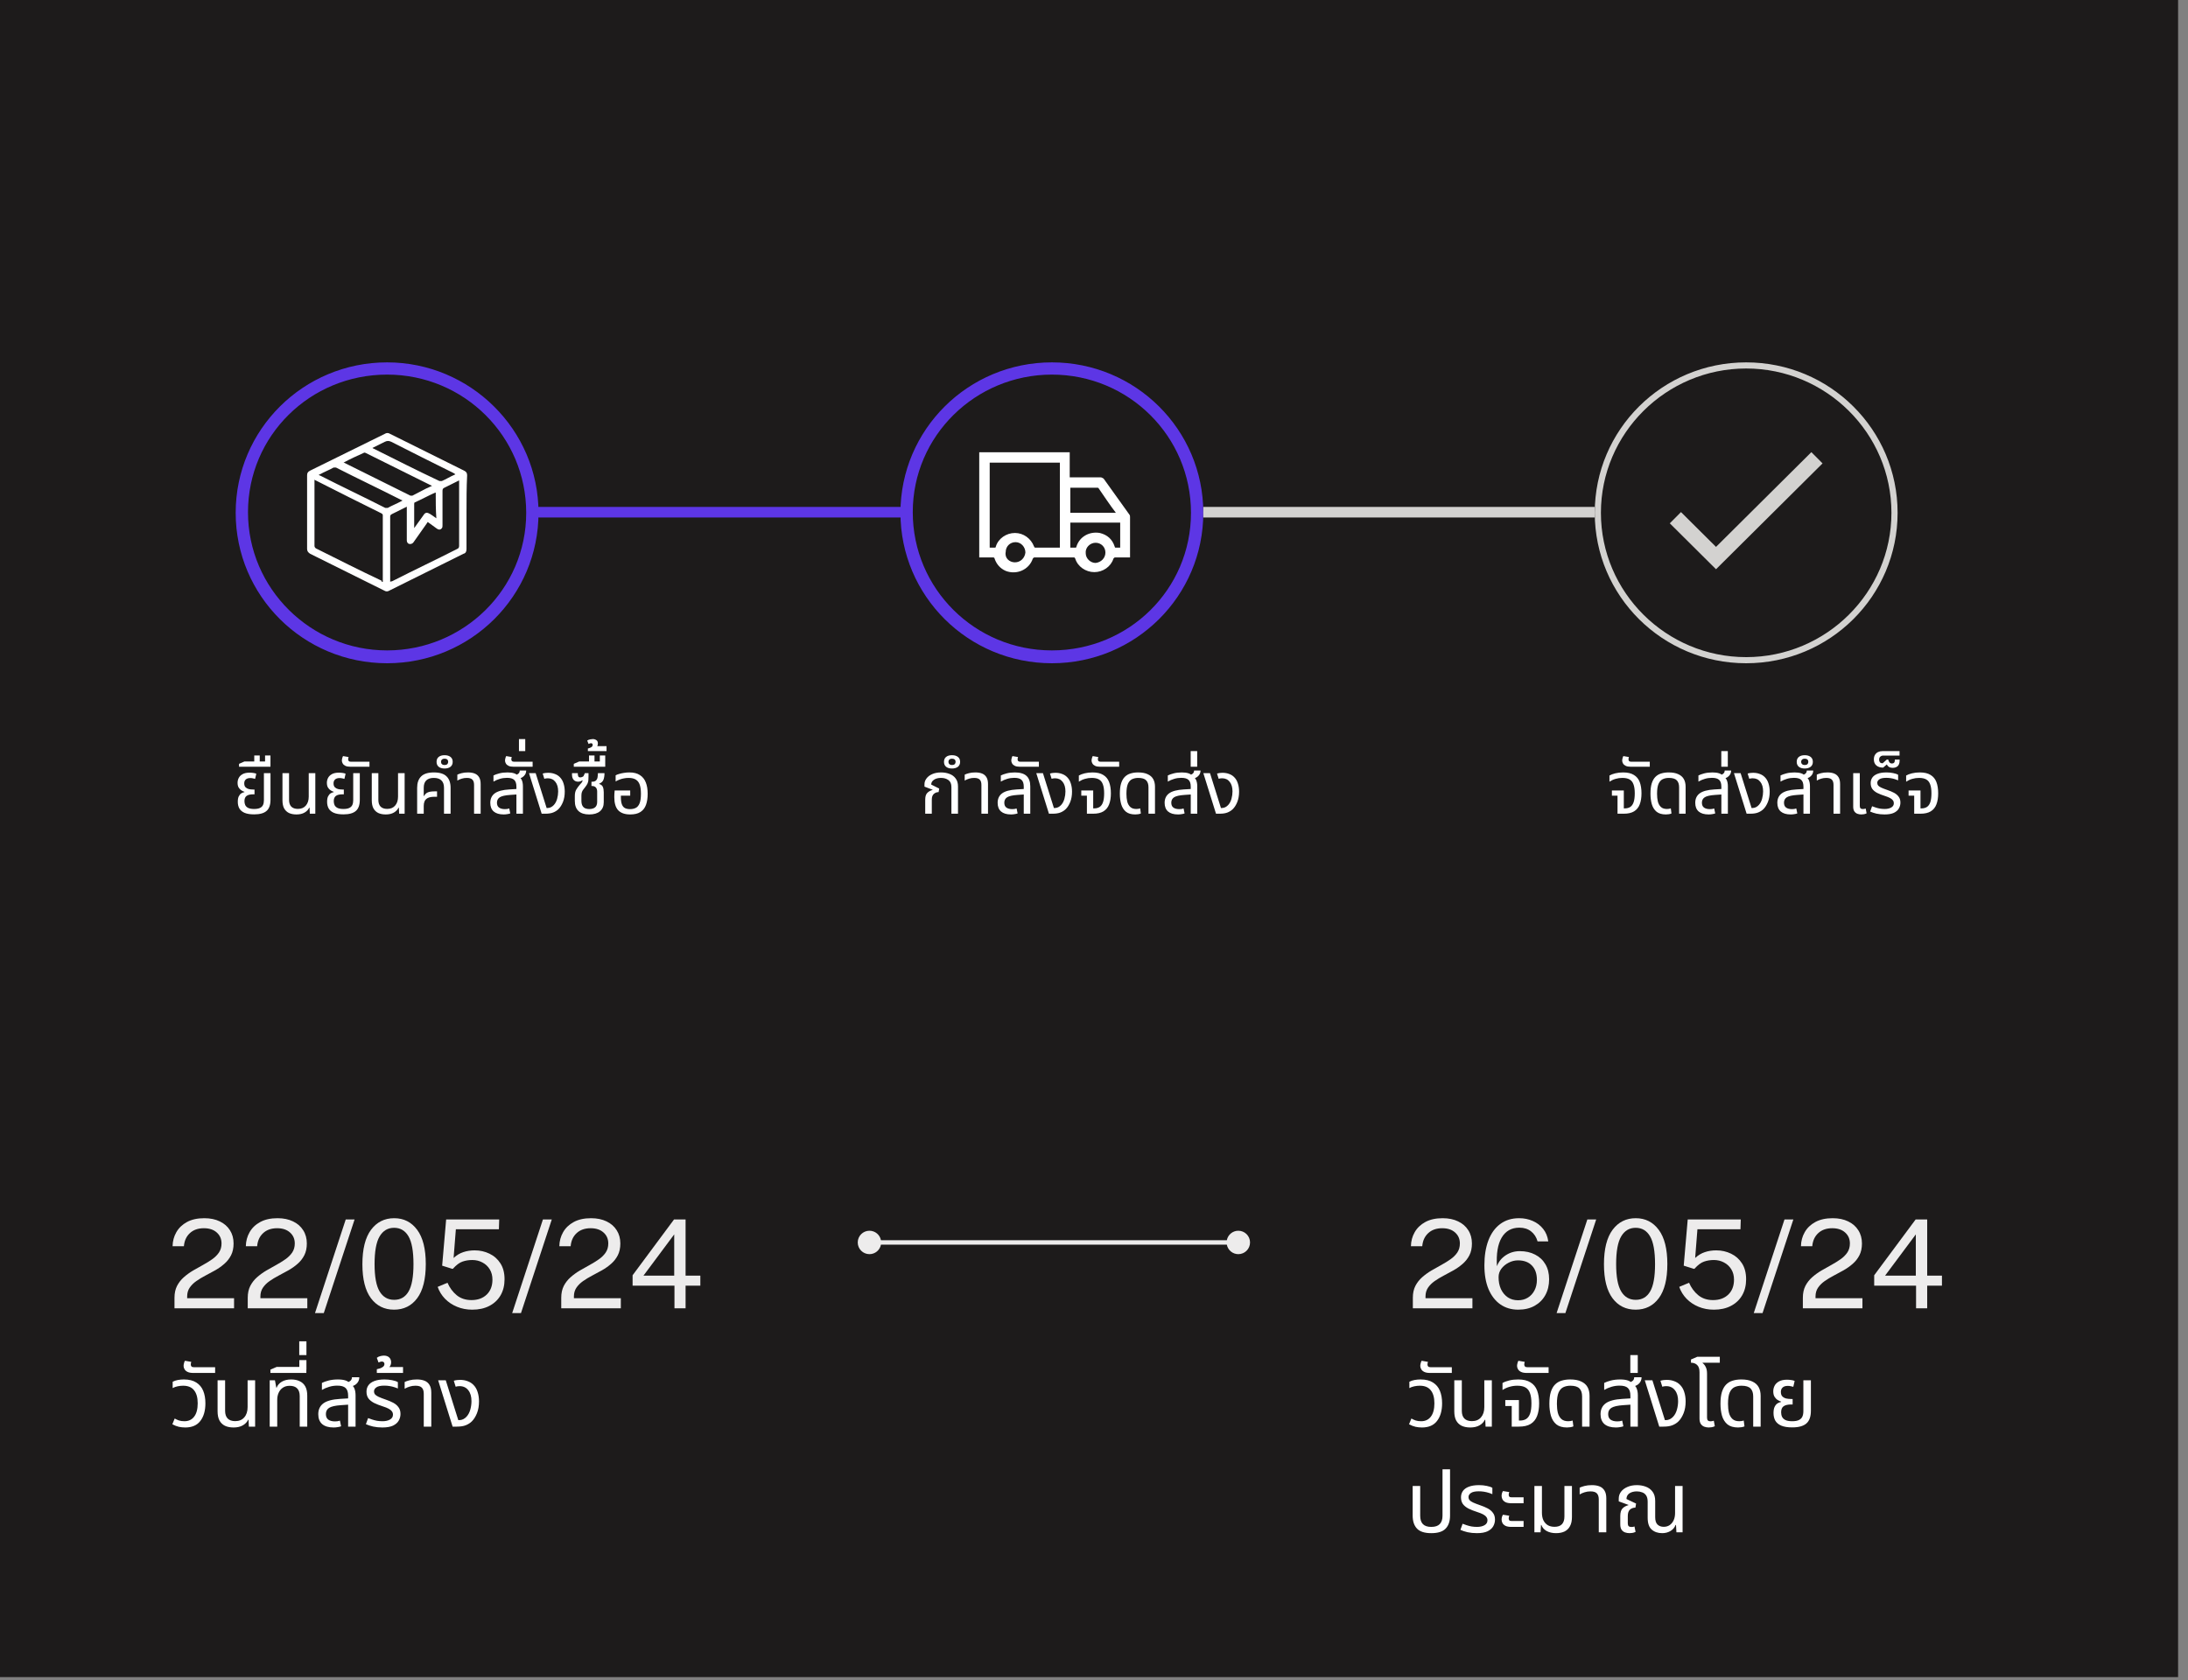 <svg xmlns="http://www.w3.org/2000/svg" width="207" height="159" viewBox="0 0 207 159" fill="none"><rect x="0" y="0" width="207" height="159" fill="#808080" stroke="none"/><path d="M0 0H206.062V158.701H0V0Z" fill="#1D1B1B"></path><path d="M63.809 123.805V121.659H59.848V120.676L63.768 115.395H64.861V120.711H66.257V121.659H64.861V123.805H63.809ZM60.877 120.711H63.785V116.808L60.877 120.711Z" fill="#EDECEC"></path><path d="M53.098 123.804V122.804C53.098 122.373 53.178 122.001 53.337 121.687C53.5 121.373 53.713 121.099 53.977 120.867C54.244 120.63 54.535 120.419 54.849 120.233C55.167 120.047 55.483 119.868 55.797 119.698C56.115 119.523 56.406 119.343 56.669 119.157C56.937 118.967 57.15 118.754 57.309 118.517C57.468 118.277 57.548 117.994 57.548 117.668C57.548 117.241 57.397 116.894 57.094 116.627C56.795 116.359 56.39 116.225 55.879 116.225C55.328 116.225 54.886 116.38 54.552 116.691C54.219 117.001 54.031 117.414 53.988 117.93H52.918C52.926 117.445 53.044 117.003 53.273 116.603C53.502 116.2 53.837 115.878 54.279 115.638C54.721 115.398 55.268 115.277 55.919 115.277C56.481 115.277 56.97 115.378 57.385 115.58C57.8 115.778 58.12 116.057 58.345 116.417C58.573 116.774 58.688 117.191 58.688 117.668C58.688 118.102 58.608 118.474 58.449 118.785C58.29 119.095 58.079 119.364 57.815 119.593C57.556 119.822 57.269 120.025 56.955 120.204C56.644 120.378 56.332 120.547 56.018 120.71C55.708 120.873 55.423 121.045 55.163 121.227C54.903 121.41 54.694 121.617 54.535 121.85C54.376 122.082 54.296 122.36 54.296 122.681V122.85H58.734V123.804H53.098Z" fill="#EDECEC"></path><path d="M48.457 124.253L51.365 115.395H52.203L49.289 124.253H48.457Z" fill="#EDECEC"></path><path d="M44.681 123.933C44.161 123.933 43.68 123.842 43.238 123.659C42.796 123.477 42.416 123.223 42.098 122.898C41.784 122.572 41.554 122.198 41.406 121.775L42.337 121.385C42.542 121.862 42.833 122.256 43.209 122.566C43.585 122.872 44.051 123.025 44.605 123.025C45.202 123.025 45.681 122.853 46.042 122.508C46.406 122.159 46.589 121.686 46.589 121.089C46.589 120.716 46.503 120.391 46.333 120.112C46.162 119.832 45.931 119.617 45.641 119.466C45.354 119.311 45.036 119.233 44.687 119.233C44.345 119.233 44.033 119.284 43.75 119.384C43.467 119.481 43.167 119.706 42.849 120.059C42.814 120.075 42.777 120.073 42.738 120.053L41.831 119.768L42.209 115.395H47.228L47.199 116.325H43.128L42.913 119.041C43.192 118.782 43.496 118.597 43.826 118.489C44.159 118.376 44.52 118.32 44.908 118.32C45.412 118.32 45.879 118.425 46.309 118.634C46.74 118.84 47.085 119.146 47.345 119.553C47.605 119.956 47.734 120.457 47.734 121.054C47.734 121.635 47.608 122.143 47.356 122.578C47.104 123.008 46.749 123.342 46.292 123.578C45.834 123.815 45.297 123.933 44.681 123.933Z" fill="#EDECEC"></path><path d="M37.281 123.932C36.362 123.932 35.633 123.571 35.094 122.85C34.555 122.125 34.285 121.053 34.285 119.634C34.285 118.195 34.557 117.109 35.099 116.377C35.646 115.644 36.377 115.277 37.292 115.277C38.2 115.277 38.925 115.644 39.468 116.377C40.01 117.106 40.282 118.185 40.282 119.616C40.282 121.043 40.012 122.119 39.473 122.844C38.934 123.569 38.203 123.932 37.281 123.932ZM37.292 123.001C37.893 123.001 38.347 122.738 38.653 122.21C38.963 121.683 39.118 120.82 39.118 119.622C39.118 118.405 38.961 117.528 38.647 116.993C38.333 116.454 37.88 116.185 37.286 116.185C36.693 116.185 36.236 116.456 35.914 116.999C35.596 117.538 35.437 118.412 35.437 119.622C35.437 120.812 35.596 121.673 35.914 122.205C36.232 122.736 36.691 123.001 37.292 123.001Z" fill="#EDECEC"></path><path d="M29.801 124.253L32.709 115.395H33.547L30.633 124.253H29.801Z" fill="#EDECEC"></path><path d="M23.438 123.804V122.804C23.438 122.373 23.518 122.001 23.677 121.687C23.839 121.373 24.053 121.099 24.316 120.867C24.584 120.63 24.875 120.419 25.189 120.233C25.507 120.047 25.823 119.868 26.137 119.698C26.455 119.523 26.746 119.343 27.009 119.157C27.277 118.967 27.49 118.754 27.649 118.517C27.808 118.277 27.888 117.994 27.888 117.668C27.888 117.241 27.736 116.894 27.434 116.627C27.135 116.359 26.73 116.225 26.218 116.225C25.668 116.225 25.226 116.38 24.892 116.691C24.559 117.001 24.371 117.414 24.328 117.93H23.258C23.266 117.445 23.384 117.003 23.613 116.603C23.841 116.2 24.177 115.878 24.619 115.638C25.061 115.398 25.608 115.277 26.259 115.277C26.821 115.277 27.31 115.378 27.725 115.58C28.14 115.778 28.459 116.057 28.684 116.417C28.913 116.774 29.028 117.191 29.028 117.668C29.028 118.102 28.948 118.474 28.789 118.785C28.63 119.095 28.419 119.364 28.155 119.593C27.895 119.822 27.608 120.025 27.294 120.204C26.984 120.378 26.672 120.547 26.358 120.71C26.048 120.873 25.763 121.045 25.503 121.227C25.243 121.41 25.034 121.617 24.875 121.85C24.716 122.082 24.636 122.36 24.636 122.681V122.85H29.074V123.804H23.438Z" fill="#EDECEC"></path><path d="M16.508 123.804V122.804C16.508 122.373 16.588 122.001 16.747 121.687C16.91 121.373 17.123 121.099 17.387 120.867C17.654 120.63 17.945 120.419 18.259 120.233C18.577 120.047 18.893 119.868 19.207 119.698C19.525 119.523 19.816 119.343 20.08 119.157C20.347 118.967 20.56 118.754 20.719 118.517C20.878 118.277 20.958 117.994 20.958 117.668C20.958 117.241 20.807 116.894 20.504 116.627C20.206 116.359 19.8 116.225 19.289 116.225C18.738 116.225 18.296 116.38 17.962 116.691C17.629 117.001 17.441 117.414 17.398 117.93H16.328C16.336 117.445 16.454 117.003 16.683 116.603C16.912 116.2 17.247 115.878 17.689 115.638C18.131 115.398 18.678 115.277 19.329 115.277C19.892 115.277 20.38 115.378 20.795 115.58C21.21 115.778 21.53 116.057 21.755 116.417C21.983 116.774 22.098 117.191 22.098 117.668C22.098 118.102 22.018 118.474 21.859 118.785C21.7 119.095 21.489 119.364 21.225 119.593C20.966 119.822 20.679 120.025 20.365 120.204C20.054 120.378 19.742 120.547 19.428 120.71C19.118 120.873 18.833 121.045 18.573 121.227C18.313 121.41 18.104 121.617 17.945 121.85C17.786 122.082 17.707 122.36 17.707 122.681V122.85H22.144V123.804H16.508Z" fill="#EDECEC"></path><path d="M181.273 123.805V121.659H177.312V120.676L181.233 115.395H182.326V120.711H183.722V121.659H182.326V123.805H181.273ZM178.342 120.711H181.25V116.808L178.342 120.711Z" fill="#EDECEC"></path><path d="M170.563 123.804V122.804C170.563 122.373 170.643 122.001 170.802 121.687C170.964 121.373 171.178 121.099 171.441 120.867C171.709 120.63 172 120.419 172.314 120.233C172.632 120.047 172.948 119.868 173.262 119.698C173.58 119.523 173.871 119.343 174.134 119.157C174.402 118.967 174.615 118.754 174.774 118.517C174.933 118.277 175.013 117.994 175.013 117.668C175.013 117.241 174.861 116.894 174.559 116.627C174.26 116.359 173.855 116.225 173.343 116.225C172.793 116.225 172.351 116.38 172.017 116.691C171.684 117.001 171.496 117.414 171.453 117.93H170.383C170.391 117.445 170.509 117.003 170.738 116.603C170.966 116.2 171.302 115.878 171.744 115.638C172.186 115.398 172.733 115.277 173.384 115.277C173.946 115.277 174.435 115.378 174.85 115.58C175.265 115.778 175.584 116.057 175.809 116.417C176.038 116.774 176.153 117.191 176.153 117.668C176.153 118.102 176.073 118.474 175.914 118.785C175.755 119.095 175.544 119.364 175.28 119.593C175.02 119.822 174.733 120.025 174.419 120.204C174.109 120.378 173.797 120.547 173.483 120.71C173.173 120.873 172.888 121.045 172.628 121.227C172.368 121.41 172.159 121.617 172 121.85C171.841 122.082 171.761 122.36 171.761 122.681V122.85H176.199V123.804H170.563Z" fill="#EDECEC"></path><path d="M165.918 124.253L168.826 115.395H169.664L166.75 124.253H165.918Z" fill="#EDECEC"></path><path d="M162.142 123.933C161.622 123.933 161.141 123.842 160.699 123.659C160.257 123.477 159.877 123.223 159.559 122.898C159.245 122.572 159.015 122.198 158.867 121.775L159.798 121.385C160.003 121.862 160.294 122.256 160.67 122.566C161.046 122.872 161.512 123.025 162.066 123.025C162.663 123.025 163.142 122.853 163.503 122.508C163.867 122.159 164.049 121.686 164.049 121.089C164.049 120.716 163.964 120.391 163.794 120.112C163.623 119.832 163.392 119.617 163.101 119.466C162.814 119.311 162.497 119.233 162.148 119.233C161.806 119.233 161.494 119.284 161.211 119.384C160.928 119.481 160.628 119.706 160.31 120.059C160.275 120.075 160.238 120.073 160.199 120.053L159.292 119.768L159.67 115.395H164.689L164.66 116.325H160.589L160.374 119.041C160.653 118.782 160.957 118.597 161.287 118.489C161.62 118.376 161.981 118.32 162.369 118.32C162.873 118.32 163.34 118.425 163.77 118.634C164.201 118.84 164.546 119.146 164.806 119.553C165.065 119.956 165.195 120.457 165.195 121.054C165.195 121.635 165.069 122.143 164.817 122.578C164.565 123.008 164.21 123.342 163.753 123.578C163.295 123.815 162.758 123.933 162.142 123.933Z" fill="#EDECEC"></path><path d="M154.741 123.932C153.823 123.932 153.094 123.571 152.555 122.85C152.016 122.125 151.746 121.053 151.746 119.634C151.746 118.195 152.018 117.109 152.56 116.377C153.107 115.644 153.838 115.277 154.753 115.277C155.66 115.277 156.386 115.644 156.928 116.377C157.471 117.106 157.743 118.185 157.743 119.616C157.743 121.043 157.473 122.119 156.934 122.844C156.395 123.569 155.664 123.932 154.741 123.932ZM154.753 123.001C155.354 123.001 155.808 122.738 156.114 122.21C156.424 121.683 156.579 120.82 156.579 119.622C156.579 118.405 156.422 117.528 156.108 116.993C155.794 116.454 155.341 116.185 154.747 116.185C154.154 116.185 153.696 116.456 153.375 116.999C153.057 117.538 152.898 118.412 152.898 119.622C152.898 120.812 153.057 121.673 153.375 122.205C153.693 122.736 154.152 123.001 154.753 123.001Z" fill="#EDECEC"></path><path d="M147.266 124.253L150.174 115.395H151.011L148.097 124.253H147.266Z" fill="#EDECEC"></path><path d="M143.633 123.932C142.981 123.932 142.415 123.763 141.934 123.426C141.457 123.089 141.087 122.608 140.823 121.984C140.563 121.355 140.434 120.603 140.434 119.727C140.434 118.827 140.56 118.044 140.812 117.377C141.068 116.71 141.44 116.194 141.928 115.83C142.417 115.462 143.016 115.277 143.726 115.277C144.191 115.277 144.619 115.365 145.011 115.539C145.407 115.71 145.734 115.96 145.994 116.289C146.254 116.615 146.415 117.009 146.477 117.47H145.465C145.352 117.071 145.147 116.755 144.848 116.522C144.553 116.289 144.185 116.173 143.743 116.173C142.999 116.173 142.44 116.487 142.068 117.115C141.7 117.74 141.55 118.641 141.62 119.82C141.779 119.393 142.054 119.05 142.446 118.79C142.842 118.527 143.287 118.395 143.784 118.395C144.334 118.395 144.817 118.503 145.232 118.721C145.651 118.934 145.977 119.24 146.209 119.64C146.442 120.035 146.558 120.508 146.558 121.059C146.558 121.621 146.438 122.119 146.198 122.554C145.961 122.984 145.624 123.321 145.185 123.566C144.747 123.81 144.23 123.932 143.633 123.932ZM143.621 123.042C143.966 123.042 144.272 122.961 144.54 122.798C144.807 122.635 145.017 122.408 145.168 122.117C145.323 121.826 145.401 121.491 145.401 121.111C145.401 120.537 145.246 120.087 144.935 119.762C144.625 119.432 144.183 119.267 143.609 119.267C143.303 119.267 143.008 119.341 142.725 119.488C142.446 119.632 142.217 119.822 142.039 120.058C141.864 120.295 141.777 120.557 141.777 120.844C141.773 121.27 141.847 121.65 141.998 121.984C142.153 122.313 142.368 122.573 142.644 122.763C142.923 122.949 143.249 123.042 143.621 123.042Z" fill="#EDECEC"></path><path d="M133.665 123.804V122.804C133.665 122.373 133.744 122.001 133.903 121.687C134.066 121.373 134.279 121.099 134.543 120.867C134.81 120.63 135.101 120.419 135.415 120.233C135.733 120.047 136.049 119.868 136.363 119.698C136.681 119.523 136.972 119.343 137.236 119.157C137.503 118.967 137.717 118.754 137.876 118.517C138.035 118.277 138.114 117.994 138.114 117.668C138.114 117.241 137.963 116.894 137.66 116.627C137.362 116.359 136.957 116.225 136.445 116.225C135.894 116.225 135.452 116.38 135.119 116.691C134.785 117.001 134.597 117.414 134.555 117.93H133.484C133.492 117.445 133.61 117.003 133.839 116.603C134.068 116.2 134.403 115.878 134.845 115.638C135.287 115.398 135.834 115.277 136.486 115.277C137.048 115.277 137.536 115.378 137.951 115.58C138.366 115.778 138.686 116.057 138.911 116.417C139.14 116.774 139.254 117.191 139.254 117.668C139.254 118.102 139.175 118.474 139.016 118.785C138.857 119.095 138.645 119.364 138.382 119.593C138.122 119.822 137.835 120.025 137.521 120.204C137.211 120.378 136.899 120.547 136.584 120.71C136.274 120.873 135.989 121.045 135.729 121.227C135.47 121.41 135.26 121.617 135.101 121.85C134.942 122.082 134.863 122.36 134.863 122.681V122.85H139.301V123.804H133.665Z" fill="#EDECEC"></path><path fill-rule="evenodd" clip-rule="evenodd" d="M82.256 118.679C81.644 118.679 81.148 118.183 81.148 117.571C81.148 116.959 81.644 116.463 82.256 116.463C82.797 116.463 83.248 116.85 83.345 117.363H116.066C116.163 116.85 116.613 116.463 117.154 116.463C117.766 116.463 118.262 116.959 118.262 117.571C118.262 118.183 117.766 118.679 117.154 118.679C116.613 118.679 116.163 118.291 116.066 117.778H83.345C83.248 118.291 82.797 118.679 82.256 118.679Z" fill="#EDECEC"></path><path d="M24.044 77.063C23.666 77.063 23.363 77.014 23.134 76.916C22.91 76.818 22.747 76.68 22.644 76.503C22.546 76.326 22.497 76.116 22.497 75.873C22.497 75.658 22.527 75.488 22.588 75.362C22.653 75.231 22.733 75.136 22.826 75.075C22.924 75.014 23.024 74.975 23.127 74.956V74.928C23.034 74.9 22.936 74.853 22.833 74.788C22.73 74.723 22.644 74.632 22.574 74.515C22.509 74.398 22.476 74.251 22.476 74.074C22.476 73.911 22.513 73.757 22.588 73.612C22.663 73.467 22.784 73.348 22.952 73.255C23.12 73.162 23.342 73.115 23.617 73.115C23.729 73.115 23.846 73.124 23.967 73.143C24.088 73.157 24.182 73.183 24.247 73.22L24.135 73.703C24.084 73.684 24.016 73.668 23.932 73.654C23.853 73.635 23.769 73.626 23.68 73.626C23.484 73.626 23.339 73.673 23.246 73.766C23.153 73.855 23.106 73.974 23.106 74.123C23.106 74.286 23.146 74.41 23.225 74.494C23.309 74.578 23.414 74.636 23.54 74.669C23.671 74.697 23.806 74.711 23.946 74.711H24.079V75.166H23.946C23.666 75.166 23.458 75.217 23.323 75.32C23.192 75.418 23.127 75.584 23.127 75.817C23.127 75.952 23.153 76.076 23.204 76.188C23.26 76.3 23.353 76.389 23.484 76.454C23.619 76.519 23.806 76.552 24.044 76.552C24.282 76.552 24.466 76.519 24.597 76.454C24.732 76.389 24.828 76.295 24.884 76.174C24.94 76.048 24.968 75.899 24.968 75.726V73.164H25.591V75.684C25.591 76.174 25.465 76.526 25.213 76.741C24.966 76.956 24.576 77.063 24.044 77.063ZM22.613 72.555V72.282L23.124 72.058H25.588V72.555H22.613ZM24.055 72.282V71.491H24.573V72.282H24.055ZM25.077 72.282V71.491H25.588V72.282H25.077ZM28.046 77.07C27.771 77.07 27.533 77.023 27.332 76.93C27.136 76.832 26.985 76.685 26.877 76.489C26.775 76.293 26.723 76.039 26.723 75.726V73.164H27.346V75.691C27.346 75.971 27.416 76.183 27.556 76.328C27.701 76.473 27.909 76.545 28.179 76.545C28.506 76.545 28.758 76.44 28.935 76.23C29.117 76.02 29.208 75.738 29.208 75.383V73.164H29.831V77H29.313L29.285 76.433H29.25C29.166 76.62 29.019 76.774 28.809 76.895C28.604 77.012 28.35 77.07 28.046 77.07ZM32.493 77.063C32.115 77.063 31.812 77.014 31.583 76.916C31.359 76.818 31.196 76.68 31.093 76.503C30.995 76.326 30.946 76.116 30.946 75.873C30.946 75.658 30.977 75.488 31.037 75.362C31.103 75.231 31.182 75.136 31.275 75.075C31.373 75.014 31.474 74.975 31.576 74.956V74.928C31.483 74.9 31.385 74.853 31.282 74.788C31.18 74.723 31.093 74.632 31.023 74.515C30.958 74.398 30.925 74.251 30.925 74.074C30.925 73.911 30.963 73.757 31.037 73.612C31.112 73.467 31.233 73.348 31.401 73.255C31.569 73.162 31.791 73.115 32.066 73.115C32.178 73.115 32.295 73.124 32.416 73.143C32.538 73.157 32.631 73.183 32.696 73.22L32.584 73.703C32.533 73.684 32.465 73.668 32.381 73.654C32.302 73.635 32.218 73.626 32.129 73.626C31.933 73.626 31.789 73.673 31.695 73.766C31.602 73.855 31.555 73.974 31.555 74.123C31.555 74.286 31.595 74.41 31.674 74.494C31.758 74.578 31.863 74.636 31.989 74.669C32.12 74.697 32.255 74.711 32.395 74.711H32.528V75.166H32.395C32.115 75.166 31.908 75.217 31.772 75.32C31.642 75.418 31.576 75.584 31.576 75.817C31.576 75.952 31.602 76.076 31.653 76.188C31.709 76.3 31.803 76.389 31.933 76.454C32.069 76.519 32.255 76.552 32.493 76.552C32.731 76.552 32.916 76.519 33.046 76.454C33.182 76.389 33.277 76.295 33.333 76.174C33.389 76.048 33.417 75.899 33.417 75.726V73.164H34.04V75.684C34.04 76.174 33.914 76.526 33.662 76.741C33.415 76.956 33.025 77.063 32.493 77.063ZM33.148 72.555C32.952 72.555 32.796 72.527 32.679 72.471C32.562 72.415 32.478 72.343 32.427 72.254C32.371 72.165 32.343 72.072 32.343 71.974C32.343 71.904 32.355 71.829 32.378 71.75C32.397 71.666 32.422 71.598 32.455 71.547L32.98 71.638C32.971 71.657 32.962 71.689 32.952 71.736C32.943 71.778 32.938 71.818 32.938 71.855C32.938 71.916 32.957 71.969 32.994 72.016C33.032 72.058 33.094 72.079 33.183 72.079H34.954V72.555H33.148ZM36.495 77.07C36.22 77.07 35.982 77.023 35.782 76.93C35.586 76.832 35.434 76.685 35.327 76.489C35.224 76.293 35.172 76.039 35.172 75.726V73.164H35.795V75.691C35.795 75.971 35.865 76.183 36.005 76.328C36.15 76.473 36.358 76.545 36.629 76.545C36.955 76.545 37.207 76.44 37.385 76.23C37.566 76.02 37.657 75.738 37.657 75.383V73.164H38.281V77H37.763L37.734 76.433H37.7C37.615 76.62 37.468 76.774 37.258 76.895C37.053 77.012 36.799 77.07 36.495 77.07ZM39.465 77V74.55C39.465 74.079 39.591 73.719 39.843 73.472C40.095 73.22 40.497 73.094 41.047 73.094C41.603 73.094 42.004 73.22 42.251 73.472C42.503 73.719 42.629 74.079 42.629 74.55V77H42.006V74.55C42.006 74.237 41.925 74.004 41.761 73.85C41.598 73.691 41.358 73.612 41.04 73.612C40.728 73.612 40.49 73.691 40.326 73.85C40.168 74.004 40.088 74.237 40.088 74.55V75.327L40.109 75.334C40.212 75.152 40.338 75.033 40.487 74.977C40.637 74.916 40.847 74.886 41.117 74.886H41.348V75.397H41.117C40.833 75.397 40.616 75.437 40.466 75.516C40.322 75.595 40.221 75.7 40.165 75.831C40.114 75.957 40.088 76.099 40.088 76.258V77H39.465ZM42.058 72.723C41.824 72.723 41.64 72.669 41.505 72.562C41.369 72.45 41.302 72.294 41.302 72.093C41.302 71.888 41.369 71.731 41.505 71.624C41.64 71.517 41.824 71.463 42.058 71.463C42.291 71.463 42.478 71.517 42.618 71.624C42.758 71.731 42.828 71.888 42.828 72.093C42.828 72.294 42.758 72.45 42.618 72.562C42.478 72.669 42.291 72.723 42.058 72.723ZM42.058 72.394C42.17 72.394 42.256 72.366 42.317 72.31C42.373 72.254 42.401 72.182 42.401 72.093C42.401 72 42.373 71.927 42.317 71.876C42.256 71.82 42.17 71.792 42.058 71.792C41.95 71.792 41.869 71.82 41.813 71.876C41.752 71.927 41.722 72 41.722 72.093C41.722 72.182 41.752 72.254 41.813 72.31C41.869 72.366 41.95 72.394 42.058 72.394ZM44.85 77V74.277C44.85 74.048 44.797 73.88 44.689 73.773C44.587 73.666 44.412 73.612 44.164 73.612C43.996 73.612 43.838 73.635 43.688 73.682C43.544 73.724 43.404 73.785 43.268 73.864V73.304C43.362 73.257 43.495 73.211 43.667 73.164C43.84 73.117 44.045 73.094 44.283 73.094C44.526 73.094 44.736 73.129 44.913 73.199C45.091 73.269 45.228 73.386 45.326 73.549C45.424 73.708 45.473 73.92 45.473 74.186V77H44.85ZM48.856 77V74.445C48.856 74.142 48.786 73.927 48.646 73.801C48.511 73.67 48.282 73.605 47.96 73.605C47.727 73.605 47.503 73.638 47.288 73.703C47.078 73.764 46.877 73.85 46.686 73.962V73.381C46.821 73.311 47.003 73.246 47.232 73.185C47.465 73.124 47.727 73.094 48.016 73.094C48.263 73.094 48.473 73.122 48.646 73.178C48.823 73.234 48.954 73.337 49.038 73.486C49.201 73.561 49.313 73.677 49.374 73.836C49.439 73.995 49.472 74.186 49.472 74.41V77H48.856ZM47.652 77.07C47.241 77.07 46.926 76.977 46.707 76.79C46.492 76.599 46.385 76.326 46.385 75.971C46.385 75.584 46.525 75.285 46.805 75.075C47.09 74.865 47.549 74.741 48.184 74.704L48.982 74.655V75.173L48.268 75.222C47.792 75.255 47.463 75.329 47.281 75.446C47.104 75.563 47.015 75.733 47.015 75.957C47.015 76.167 47.08 76.321 47.211 76.419C47.346 76.517 47.533 76.566 47.771 76.566C47.85 76.566 47.923 76.561 47.988 76.552C48.053 76.538 48.116 76.522 48.177 76.503L48.275 76.972C48.186 77.005 48.088 77.028 47.981 77.042C47.878 77.061 47.769 77.07 47.652 77.07ZM49.017 73.703L48.667 73.374C48.788 73.355 48.903 73.309 49.01 73.234C49.117 73.159 49.171 73.052 49.171 72.912H49.78C49.78 73.057 49.745 73.185 49.675 73.297C49.61 73.404 49.519 73.493 49.402 73.563C49.285 73.628 49.157 73.675 49.017 73.703ZM48.584 72.555C48.388 72.555 48.231 72.527 48.115 72.471C47.998 72.415 47.914 72.343 47.863 72.254C47.807 72.165 47.779 72.072 47.779 71.974C47.779 71.904 47.79 71.829 47.814 71.75C47.832 71.666 47.858 71.598 47.891 71.547L48.416 71.638C48.406 71.657 48.397 71.689 48.388 71.736C48.378 71.778 48.374 71.818 48.374 71.855C48.374 71.916 48.392 71.969 48.43 72.016C48.467 72.058 48.53 72.079 48.619 72.079H50.39V72.555H48.584ZM49.097 71.078V69.937H49.692V71.078H49.097ZM51.245 77L50.048 73.164H50.678L51.714 76.461H51.798C51.91 76.461 52.02 76.435 52.127 76.384C52.234 76.328 52.325 76.258 52.4 76.174C52.54 76.02 52.642 75.826 52.708 75.593C52.773 75.355 52.806 75.122 52.806 74.893C52.806 74.506 52.717 74.202 52.54 73.983C52.367 73.759 52.127 73.647 51.819 73.647C51.758 73.647 51.697 73.652 51.637 73.661C51.581 73.67 51.534 73.682 51.497 73.696L51.343 73.199C51.441 73.171 51.532 73.152 51.616 73.143C51.705 73.134 51.784 73.129 51.854 73.129C52.087 73.129 52.295 73.164 52.477 73.234C52.663 73.299 52.822 73.397 52.953 73.528C53.116 73.687 53.235 73.885 53.31 74.123C53.389 74.361 53.429 74.625 53.429 74.914C53.429 75.278 53.373 75.602 53.261 75.887C53.149 76.167 53.009 76.391 52.841 76.559C52.706 76.694 52.54 76.802 52.344 76.881C52.148 76.96 51.898 77 51.595 77H51.245ZM55.74 77.07C55.301 77.07 54.965 76.963 54.732 76.748C54.498 76.533 54.382 76.214 54.382 75.789V75.348C54.382 75.073 54.428 74.86 54.522 74.711C54.615 74.557 54.72 74.412 54.837 74.277C54.907 74.198 54.97 74.125 55.026 74.06C55.082 73.99 55.112 73.92 55.117 73.85L55.096 73.836C55.044 73.873 54.984 73.906 54.914 73.934C54.848 73.957 54.774 73.969 54.69 73.969C54.522 73.969 54.384 73.913 54.277 73.801C54.169 73.684 54.116 73.521 54.116 73.311V73.164H54.662C54.662 73.304 54.678 73.407 54.711 73.472C54.748 73.533 54.806 73.563 54.886 73.563C54.937 73.563 54.991 73.554 55.047 73.535C55.103 73.516 55.154 73.488 55.201 73.451L55.334 73.164H55.677V73.479C55.677 73.614 55.672 73.733 55.663 73.836C55.653 73.939 55.628 74.039 55.586 74.137C55.544 74.23 55.474 74.34 55.376 74.466C55.306 74.555 55.243 74.636 55.187 74.711C55.131 74.781 55.086 74.86 55.054 74.949C55.021 75.038 55.005 75.154 55.005 75.299V75.754C55.005 75.973 55.04 76.141 55.11 76.258C55.18 76.375 55.271 76.454 55.383 76.496C55.495 76.538 55.614 76.559 55.74 76.559C55.982 76.559 56.169 76.505 56.3 76.398C56.43 76.286 56.496 76.116 56.496 75.887V74.907C56.496 74.734 56.454 74.604 56.37 74.515C56.29 74.422 56.162 74.375 55.985 74.375H55.957V73.976H55.992C56.183 73.976 56.318 73.932 56.398 73.843C56.477 73.754 56.524 73.647 56.538 73.521C56.556 73.39 56.566 73.271 56.566 73.164H57.189C57.189 73.411 57.156 73.619 57.091 73.787C57.025 73.955 56.89 74.079 56.685 74.158V74.186C56.862 74.237 56.979 74.331 57.035 74.466C57.091 74.601 57.119 74.769 57.119 74.97V75.922C57.119 76.281 57 76.564 56.762 76.769C56.524 76.97 56.183 77.07 55.74 77.07ZM54.284 72.555V72.282L54.795 72.058H57.259V72.555H54.284ZM55.726 72.282V71.491H56.244V72.282H55.726ZM56.748 72.282V71.491H57.259V72.282H56.748ZM55.618 71.078V70.833C55.678 70.819 55.744 70.798 55.814 70.77C55.884 70.742 55.944 70.707 55.996 70.665C56.047 70.618 56.073 70.56 56.073 70.49C56.073 70.439 56.059 70.399 56.031 70.371C56.003 70.343 55.963 70.329 55.912 70.329C55.874 70.329 55.837 70.336 55.8 70.35C55.758 70.359 55.718 70.376 55.681 70.399L55.555 70.077C55.639 70.021 55.734 69.984 55.842 69.965C55.944 69.946 56.026 69.937 56.087 69.937C56.208 69.937 56.318 69.97 56.416 70.035C56.514 70.096 56.563 70.201 56.563 70.35C56.563 70.411 56.551 70.481 56.528 70.56C56.5 70.635 56.444 70.695 56.36 70.742L56.318 70.609H57.382V71.078H55.618ZM59.622 77.07C59.118 77.07 58.74 76.939 58.488 76.678C58.241 76.412 58.117 75.997 58.117 75.432C58.117 75.339 58.12 75.238 58.124 75.131C58.134 75.019 58.143 74.909 58.152 74.802H59.622V75.292H58.74V75.432C58.74 75.726 58.773 75.957 58.838 76.125C58.904 76.288 58.999 76.403 59.125 76.468C59.256 76.533 59.417 76.566 59.608 76.566C59.818 76.566 60 76.526 60.154 76.447C60.308 76.368 60.427 76.223 60.511 76.013C60.595 75.803 60.637 75.502 60.637 75.11C60.637 74.765 60.6 74.482 60.525 74.263C60.451 74.044 60.327 73.88 60.154 73.773C59.986 73.666 59.758 73.612 59.468 73.612C59.319 73.612 59.174 73.626 59.034 73.654C58.894 73.677 58.759 73.715 58.628 73.766C58.498 73.813 58.369 73.873 58.243 73.948V73.367C58.337 73.316 58.451 73.271 58.586 73.234C58.722 73.192 58.871 73.159 59.034 73.136C59.198 73.108 59.368 73.094 59.545 73.094C59.956 73.094 60.287 73.178 60.539 73.346C60.796 73.509 60.983 73.743 61.099 74.046C61.216 74.345 61.274 74.699 61.274 75.11C61.274 75.521 61.221 75.873 61.113 76.167C61.006 76.461 60.831 76.685 60.588 76.839C60.35 76.993 60.028 77.07 59.622 77.07Z" fill="white"></path><path d="M87.532 77V75.67C87.532 75.376 87.597 75.164 87.728 75.033C87.859 74.898 88.024 74.804 88.225 74.753L88.232 74.732L87.462 74.438V74.207C87.462 74.016 87.525 73.836 87.651 73.668C87.777 73.495 87.957 73.358 88.19 73.255C88.428 73.148 88.71 73.094 89.037 73.094C89.322 73.094 89.585 73.141 89.828 73.234C90.071 73.323 90.264 73.465 90.409 73.661C90.558 73.852 90.633 74.104 90.633 74.417V77H90.01V74.48C90.01 74.167 89.914 73.946 89.723 73.815C89.536 73.68 89.305 73.612 89.03 73.612C88.745 73.612 88.519 73.673 88.351 73.794C88.183 73.911 88.099 74.06 88.099 74.242L88.855 74.62L88.799 74.956C88.626 74.956 88.475 75.014 88.344 75.131C88.218 75.243 88.155 75.423 88.155 75.67V77H87.532ZM90.064 72.723C89.83 72.723 89.646 72.669 89.511 72.562C89.375 72.45 89.308 72.294 89.308 72.093C89.308 71.888 89.375 71.731 89.511 71.624C89.646 71.517 89.83 71.463 90.064 71.463C90.297 71.463 90.484 71.517 90.624 71.624C90.764 71.731 90.834 71.888 90.834 72.093C90.834 72.294 90.764 72.45 90.624 72.562C90.484 72.669 90.297 72.723 90.064 72.723ZM90.064 72.394C90.176 72.394 90.262 72.366 90.323 72.31C90.379 72.254 90.407 72.182 90.407 72.093C90.407 72 90.379 71.927 90.323 71.876C90.262 71.82 90.176 71.792 90.064 71.792C89.956 71.792 89.875 71.82 89.819 71.876C89.758 71.927 89.728 72 89.728 72.093C89.728 72.182 89.758 72.254 89.819 72.31C89.875 72.366 89.956 72.394 90.064 72.394ZM92.849 77V74.277C92.849 74.048 92.796 73.88 92.688 73.773C92.586 73.666 92.411 73.612 92.163 73.612C91.995 73.612 91.837 73.635 91.687 73.682C91.543 73.724 91.403 73.785 91.267 73.864V73.304C91.361 73.257 91.494 73.211 91.666 73.164C91.839 73.117 92.044 73.094 92.282 73.094C92.525 73.094 92.735 73.129 92.912 73.199C93.09 73.269 93.227 73.386 93.325 73.549C93.423 73.708 93.472 73.92 93.472 74.186V77H92.849ZM96.855 77V74.445C96.855 74.142 96.785 73.927 96.645 73.801C96.51 73.67 96.281 73.605 95.959 73.605C95.726 73.605 95.502 73.638 95.287 73.703C95.077 73.764 94.876 73.85 94.685 73.962V73.381C94.82 73.311 95.002 73.246 95.231 73.185C95.464 73.124 95.726 73.094 96.015 73.094C96.262 73.094 96.477 73.122 96.659 73.178C96.841 73.229 96.99 73.309 97.107 73.416C97.228 73.523 97.319 73.661 97.38 73.829C97.441 73.992 97.471 74.186 97.471 74.41V77H96.855ZM95.651 77.07C95.24 77.07 94.925 76.977 94.706 76.79C94.491 76.599 94.384 76.326 94.384 75.971C94.384 75.584 94.524 75.285 94.804 75.075C95.089 74.865 95.548 74.741 96.183 74.704L96.981 74.655V75.173L96.267 75.222C95.791 75.255 95.462 75.329 95.28 75.446C95.103 75.563 95.014 75.733 95.014 75.957C95.014 76.167 95.079 76.321 95.21 76.419C95.345 76.517 95.532 76.566 95.77 76.566C95.849 76.566 95.922 76.561 95.987 76.552C96.052 76.538 96.115 76.522 96.176 76.503L96.274 76.972C96.185 77.005 96.087 77.028 95.98 77.042C95.877 77.061 95.768 77.07 95.651 77.07ZM96.48 72.555C96.284 72.555 96.128 72.527 96.011 72.471C95.894 72.415 95.811 72.343 95.759 72.254C95.703 72.165 95.675 72.072 95.675 71.974C95.675 71.904 95.687 71.829 95.71 71.75C95.729 71.666 95.754 71.598 95.787 71.547L96.312 71.638C96.303 71.657 96.293 71.689 96.284 71.736C96.275 71.778 96.27 71.818 96.27 71.855C96.27 71.916 96.289 71.969 96.326 72.016C96.364 72.058 96.427 72.079 96.515 72.079H98.286V72.555H96.48ZM99.237 77L98.04 73.164H98.67L99.706 76.461H99.79C99.902 76.461 100.012 76.435 100.119 76.384C100.226 76.328 100.317 76.258 100.392 76.174C100.532 76.02 100.635 75.826 100.7 75.593C100.765 75.355 100.798 75.122 100.798 74.893C100.798 74.506 100.709 74.202 100.532 73.983C100.359 73.759 100.119 73.647 99.811 73.647C99.75 73.647 99.69 73.652 99.629 73.661C99.573 73.67 99.526 73.682 99.489 73.696L99.335 73.199C99.433 73.171 99.524 73.152 99.608 73.143C99.697 73.134 99.776 73.129 99.846 73.129C100.079 73.129 100.287 73.164 100.469 73.234C100.656 73.299 100.814 73.397 100.945 73.528C101.108 73.687 101.227 73.885 101.302 74.123C101.381 74.361 101.421 74.625 101.421 74.914C101.421 75.278 101.365 75.602 101.253 75.887C101.141 76.167 101.001 76.391 100.833 76.559C100.698 76.694 100.532 76.802 100.336 76.881C100.14 76.96 99.89 77 99.587 77H99.237ZM102.829 77V75.292H102.297V74.802H103.424V76.496H103.515C103.725 76.496 103.9 76.449 104.04 76.356C104.18 76.263 104.285 76.111 104.355 75.901C104.425 75.691 104.46 75.413 104.46 75.068C104.46 74.723 104.42 74.443 104.341 74.228C104.266 74.013 104.142 73.857 103.97 73.759C103.802 73.661 103.573 73.612 103.284 73.612C103.064 73.612 102.852 73.642 102.647 73.703C102.446 73.759 102.252 73.848 102.066 73.969V73.388C102.206 73.304 102.39 73.234 102.619 73.178C102.847 73.122 103.095 73.094 103.361 73.094C103.785 73.094 104.124 73.173 104.376 73.332C104.632 73.486 104.817 73.71 104.929 74.004C105.041 74.298 105.097 74.655 105.097 75.075C105.097 75.481 105.041 75.829 104.929 76.118C104.821 76.403 104.644 76.622 104.397 76.776C104.154 76.925 103.827 77 103.417 77H102.829ZM104.075 72.555C103.879 72.555 103.723 72.527 103.606 72.471C103.489 72.415 103.405 72.343 103.354 72.254C103.298 72.165 103.27 72.072 103.27 71.974C103.27 71.904 103.282 71.829 103.305 71.75C103.324 71.666 103.349 71.598 103.382 71.547L103.907 71.638C103.898 71.657 103.888 71.689 103.879 71.736C103.87 71.778 103.865 71.818 103.865 71.855C103.865 71.916 103.884 71.969 103.921 72.016C103.958 72.058 104.021 72.079 104.11 72.079H105.881V72.555H104.075ZM107.401 77.07C107.028 77.07 106.734 76.984 106.519 76.811C106.309 76.634 106.16 76.396 106.071 76.097C105.987 75.798 105.945 75.469 105.945 75.11C105.945 74.713 105.985 74.387 106.064 74.13C106.148 73.869 106.265 73.663 106.414 73.514C106.568 73.36 106.75 73.253 106.96 73.192C107.175 73.127 107.411 73.094 107.667 73.094C108.041 73.094 108.344 73.15 108.577 73.262C108.815 73.369 108.99 73.523 109.102 73.724C109.214 73.925 109.27 74.165 109.27 74.445V77H108.654V74.501C108.654 74.212 108.582 73.992 108.437 73.843C108.293 73.689 108.043 73.612 107.688 73.612C107.474 73.612 107.28 73.652 107.107 73.731C106.939 73.81 106.806 73.957 106.708 74.172C106.615 74.387 106.568 74.702 106.568 75.117C106.568 75.388 106.594 75.633 106.645 75.852C106.701 76.067 106.797 76.237 106.932 76.363C107.068 76.489 107.257 76.552 107.499 76.552C107.569 76.552 107.635 76.547 107.695 76.538C107.756 76.529 107.814 76.515 107.87 76.496L107.933 76.979C107.859 77.012 107.772 77.035 107.674 77.049C107.581 77.063 107.49 77.07 107.401 77.07ZM112.653 77V74.445C112.653 74.142 112.583 73.927 112.443 73.801C112.308 73.67 112.079 73.605 111.757 73.605C111.524 73.605 111.3 73.638 111.085 73.703C110.875 73.764 110.674 73.85 110.483 73.962V73.381C110.618 73.311 110.8 73.246 111.029 73.185C111.262 73.124 111.524 73.094 111.813 73.094C112.06 73.094 112.27 73.122 112.443 73.178C112.62 73.234 112.751 73.337 112.835 73.486C112.998 73.561 113.11 73.677 113.171 73.836C113.236 73.995 113.269 74.186 113.269 74.41V77H112.653ZM111.449 77.07C111.038 77.07 110.723 76.977 110.504 76.79C110.289 76.599 110.182 76.326 110.182 75.971C110.182 75.584 110.322 75.285 110.602 75.075C110.887 74.865 111.346 74.741 111.981 74.704L112.779 74.655V75.173L112.065 75.222C111.589 75.255 111.26 75.329 111.078 75.446C110.901 75.563 110.812 75.733 110.812 75.957C110.812 76.167 110.877 76.321 111.008 76.419C111.143 76.517 111.33 76.566 111.568 76.566C111.647 76.566 111.72 76.561 111.785 76.552C111.85 76.538 111.913 76.522 111.974 76.503L112.072 76.972C111.983 77.005 111.885 77.028 111.778 77.042C111.675 77.061 111.566 77.07 111.449 77.07ZM112.814 73.703L112.464 73.374C112.585 73.355 112.7 73.309 112.807 73.234C112.914 73.159 112.968 73.052 112.968 72.912H113.577C113.577 73.057 113.542 73.185 113.472 73.297C113.407 73.404 113.316 73.493 113.199 73.563C113.082 73.628 112.954 73.675 112.814 73.703ZM112.647 72.555V71.078H113.263V72.555H112.647ZM115.042 77L113.845 73.164H114.475L115.511 76.461H115.595C115.707 76.461 115.816 76.435 115.924 76.384C116.031 76.328 116.122 76.258 116.197 76.174C116.337 76.02 116.439 75.826 116.505 75.593C116.57 75.355 116.603 75.122 116.603 74.893C116.603 74.506 116.514 74.202 116.337 73.983C116.164 73.759 115.924 73.647 115.616 73.647C115.555 73.647 115.494 73.652 115.434 73.661C115.378 73.67 115.331 73.682 115.294 73.696L115.14 73.199C115.238 73.171 115.329 73.152 115.413 73.143C115.501 73.134 115.581 73.129 115.651 73.129C115.884 73.129 116.092 73.164 116.274 73.234C116.46 73.299 116.619 73.397 116.75 73.528C116.913 73.687 117.032 73.885 117.107 74.123C117.186 74.361 117.226 74.625 117.226 74.914C117.226 75.278 117.17 75.602 117.058 75.887C116.946 76.167 116.806 76.391 116.638 76.559C116.502 76.694 116.337 76.802 116.141 76.881C115.945 76.96 115.695 77 115.392 77H115.042Z" fill="white"></path><path d="M153.029 77V75.292H152.497V74.802H153.624V76.496H153.715C153.925 76.496 154.1 76.449 154.24 76.356C154.38 76.263 154.485 76.111 154.555 75.901C154.625 75.691 154.66 75.413 154.66 75.068C154.66 74.723 154.62 74.443 154.541 74.228C154.466 74.013 154.343 73.857 154.17 73.759C154.002 73.661 153.773 73.612 153.484 73.612C153.265 73.612 153.052 73.642 152.847 73.703C152.646 73.759 152.453 73.848 152.266 73.969V73.388C152.406 73.304 152.59 73.234 152.819 73.178C153.048 73.122 153.295 73.094 153.561 73.094C153.986 73.094 154.324 73.173 154.576 73.332C154.833 73.486 155.017 73.71 155.129 74.004C155.241 74.298 155.297 74.655 155.297 75.075C155.297 75.481 155.241 75.829 155.129 76.118C155.022 76.403 154.844 76.622 154.597 76.776C154.354 76.925 154.028 77 153.617 77H153.029ZM154.275 72.555C154.079 72.555 153.923 72.527 153.806 72.471C153.689 72.415 153.605 72.343 153.554 72.254C153.498 72.165 153.47 72.072 153.47 71.974C153.47 71.904 153.482 71.829 153.505 71.75C153.524 71.666 153.549 71.598 153.582 71.547L154.107 71.638C154.098 71.657 154.088 71.689 154.079 71.736C154.07 71.778 154.065 71.818 154.065 71.855C154.065 71.916 154.084 71.969 154.121 72.016C154.158 72.058 154.221 72.079 154.31 72.079H156.081V72.555H154.275ZM157.602 77.07C157.228 77.07 156.934 76.984 156.72 76.811C156.51 76.634 156.36 76.396 156.272 76.097C156.188 75.798 156.146 75.469 156.146 75.11C156.146 74.713 156.185 74.387 156.265 74.13C156.349 73.869 156.465 73.663 156.615 73.514C156.769 73.36 156.951 73.253 157.161 73.192C157.375 73.127 157.611 73.094 157.868 73.094C158.241 73.094 158.544 73.15 158.778 73.262C159.016 73.369 159.191 73.523 159.303 73.724C159.415 73.925 159.471 74.165 159.471 74.445V77H158.855V74.501C158.855 74.212 158.782 73.992 158.638 73.843C158.493 73.689 158.243 73.612 157.889 73.612C157.674 73.612 157.48 73.652 157.308 73.731C157.14 73.81 157.007 73.957 156.909 74.172C156.815 74.387 156.769 74.702 156.769 75.117C156.769 75.388 156.794 75.633 156.846 75.852C156.902 76.067 156.997 76.237 157.133 76.363C157.268 76.489 157.457 76.552 157.7 76.552C157.77 76.552 157.835 76.547 157.896 76.538C157.956 76.529 158.015 76.515 158.071 76.496L158.134 76.979C158.059 77.012 157.973 77.035 157.875 77.049C157.781 77.063 157.69 77.07 157.602 77.07ZM162.853 77V74.445C162.853 74.142 162.783 73.927 162.643 73.801C162.508 73.67 162.279 73.605 161.957 73.605C161.724 73.605 161.5 73.638 161.285 73.703C161.075 73.764 160.874 73.85 160.683 73.962V73.381C160.818 73.311 161 73.246 161.229 73.185C161.462 73.124 161.724 73.094 162.013 73.094C162.26 73.094 162.47 73.122 162.643 73.178C162.82 73.234 162.951 73.337 163.035 73.486C163.198 73.561 163.31 73.677 163.371 73.836C163.436 73.995 163.469 74.186 163.469 74.41V77H162.853ZM161.649 77.07C161.238 77.07 160.923 76.977 160.704 76.79C160.489 76.599 160.382 76.326 160.382 75.971C160.382 75.584 160.522 75.285 160.802 75.075C161.087 74.865 161.546 74.741 162.181 74.704L162.979 74.655V75.173L162.265 75.222C161.789 75.255 161.46 75.329 161.278 75.446C161.101 75.563 161.012 75.733 161.012 75.957C161.012 76.167 161.077 76.321 161.208 76.419C161.343 76.517 161.53 76.566 161.768 76.566C161.847 76.566 161.92 76.561 161.985 76.552C162.05 76.538 162.113 76.522 162.174 76.503L162.272 76.972C162.183 77.005 162.085 77.028 161.978 77.042C161.875 77.061 161.766 77.07 161.649 77.07ZM163.014 73.703L162.664 73.374C162.785 73.355 162.9 73.309 163.007 73.234C163.114 73.159 163.168 73.052 163.168 72.912H163.777C163.777 73.057 163.742 73.185 163.672 73.297C163.607 73.404 163.516 73.493 163.399 73.563C163.282 73.628 163.154 73.675 163.014 73.703ZM162.847 72.555V71.078H163.463V72.555H162.847ZM165.242 77L164.045 73.164H164.675L165.711 76.461H165.795C165.907 76.461 166.017 76.435 166.124 76.384C166.231 76.328 166.322 76.258 166.397 76.174C166.537 76.02 166.64 75.826 166.705 75.593C166.77 75.355 166.803 75.122 166.803 74.893C166.803 74.506 166.714 74.202 166.537 73.983C166.364 73.759 166.124 73.647 165.816 73.647C165.755 73.647 165.695 73.652 165.634 73.661C165.578 73.67 165.531 73.682 165.494 73.696L165.34 73.199C165.438 73.171 165.529 73.152 165.613 73.143C165.702 73.134 165.781 73.129 165.851 73.129C166.084 73.129 166.292 73.164 166.474 73.234C166.661 73.299 166.819 73.397 166.95 73.528C167.113 73.687 167.232 73.885 167.307 74.123C167.386 74.361 167.426 74.625 167.426 74.914C167.426 75.278 167.37 75.602 167.258 75.887C167.146 76.167 167.006 76.391 166.838 76.559C166.703 76.694 166.537 76.802 166.341 76.881C166.145 76.96 165.895 77 165.592 77H165.242ZM170.619 77V74.445C170.619 74.142 170.549 73.927 170.409 73.801C170.273 73.67 170.045 73.605 169.723 73.605C169.489 73.605 169.265 73.638 169.051 73.703C168.841 73.764 168.64 73.85 168.449 73.962V73.381C168.584 73.311 168.766 73.246 168.995 73.185C169.228 73.124 169.489 73.094 169.779 73.094C170.026 73.094 170.236 73.122 170.409 73.178C170.586 73.234 170.717 73.337 170.801 73.486C170.964 73.561 171.076 73.677 171.137 73.836C171.202 73.995 171.235 74.186 171.235 74.41V77H170.619ZM169.415 77.07C169.004 77.07 168.689 76.977 168.47 76.79C168.255 76.599 168.148 76.326 168.148 75.971C168.148 75.584 168.288 75.285 168.568 75.075C168.852 74.865 169.312 74.741 169.947 74.704L170.745 74.655V75.173L170.031 75.222C169.555 75.255 169.226 75.329 169.044 75.446C168.866 75.563 168.778 75.733 168.778 75.957C168.778 76.167 168.843 76.321 168.974 76.419C169.109 76.517 169.296 76.566 169.534 76.566C169.613 76.566 169.685 76.561 169.751 76.552C169.816 76.538 169.879 76.522 169.94 76.503L170.038 76.972C169.949 77.005 169.851 77.028 169.744 77.042C169.641 77.061 169.531 77.07 169.415 77.07ZM170.78 73.703L170.43 73.374C170.551 73.355 170.665 73.309 170.773 73.234C170.88 73.159 170.934 73.052 170.934 72.912H171.543C171.543 73.057 171.508 73.185 171.438 73.297C171.372 73.404 171.281 73.493 171.165 73.563C171.048 73.628 170.92 73.675 170.78 73.703ZM170.738 72.723C170.505 72.723 170.321 72.669 170.185 72.562C170.05 72.45 169.982 72.294 169.982 72.093C169.982 71.888 170.05 71.731 170.185 71.624C170.321 71.517 170.505 71.463 170.738 71.463C170.972 71.463 171.158 71.517 171.298 71.624C171.438 71.731 171.508 71.888 171.508 72.093C171.508 72.294 171.438 72.45 171.298 72.562C171.158 72.669 170.972 72.723 170.738 72.723ZM170.738 72.394C170.85 72.394 170.937 72.366 170.997 72.31C171.053 72.254 171.081 72.182 171.081 72.093C171.081 72 171.053 71.927 170.997 71.876C170.937 71.82 170.85 71.792 170.738 71.792C170.631 71.792 170.549 71.82 170.493 71.876C170.433 71.927 170.402 72 170.402 72.093C170.402 72.182 170.433 72.254 170.493 72.31C170.549 72.366 170.631 72.394 170.738 72.394ZM173.463 77V74.277C173.463 74.048 173.409 73.88 173.302 73.773C173.199 73.666 173.024 73.612 172.777 73.612C172.609 73.612 172.45 73.635 172.301 73.682C172.156 73.724 172.016 73.785 171.881 73.864V73.304C171.974 73.257 172.107 73.211 172.28 73.164C172.452 73.117 172.658 73.094 172.896 73.094C173.138 73.094 173.348 73.129 173.526 73.199C173.703 73.269 173.841 73.386 173.939 73.549C174.037 73.708 174.086 73.92 174.086 74.186V77H173.463ZM176.089 77.07C175.963 77.07 175.842 77.049 175.725 77.007C175.609 76.965 175.513 76.89 175.438 76.783C175.364 76.676 175.326 76.526 175.326 76.335V73.164H175.949V76.258C175.949 76.365 175.973 76.442 176.019 76.489C176.066 76.536 176.141 76.559 176.243 76.559C176.285 76.559 176.33 76.554 176.376 76.545C176.423 76.536 176.467 76.524 176.509 76.51L176.593 76.965C176.505 77.007 176.418 77.035 176.334 77.049C176.25 77.063 176.169 77.07 176.089 77.07ZM178.295 77.07C178.02 77.07 177.763 77.044 177.525 76.993C177.292 76.937 177.094 76.872 176.93 76.797L177.112 76.293C177.21 76.33 177.322 76.37 177.448 76.412C177.574 76.454 177.71 76.489 177.854 76.517C178.004 76.54 178.155 76.552 178.309 76.552C178.557 76.552 178.762 76.505 178.925 76.412C179.089 76.319 179.17 76.183 179.17 76.006C179.17 75.899 179.14 75.808 179.079 75.733C179.023 75.654 178.935 75.581 178.813 75.516C178.692 75.451 178.536 75.388 178.344 75.327C178.05 75.234 177.801 75.136 177.595 75.033C177.395 74.926 177.241 74.8 177.133 74.655C177.031 74.506 176.979 74.321 176.979 74.102C176.979 73.906 177.031 73.733 177.133 73.584C177.241 73.43 177.404 73.311 177.623 73.227C177.847 73.138 178.132 73.094 178.477 73.094C178.701 73.094 178.911 73.115 179.107 73.157C179.308 73.194 179.464 73.248 179.576 73.318V73.843C179.497 73.806 179.397 73.768 179.275 73.731C179.159 73.694 179.03 73.663 178.89 73.64C178.75 73.617 178.606 73.605 178.456 73.605C178.144 73.605 177.922 73.654 177.791 73.752C177.665 73.845 177.602 73.953 177.602 74.074C177.602 74.177 177.63 74.263 177.686 74.333C177.747 74.403 177.847 74.471 177.987 74.536C178.132 74.601 178.326 74.676 178.568 74.76C178.792 74.835 178.998 74.921 179.184 75.019C179.371 75.117 179.518 75.241 179.625 75.39C179.737 75.535 179.793 75.721 179.793 75.95C179.793 76.146 179.744 76.33 179.646 76.503C179.553 76.671 179.397 76.809 179.177 76.916C178.958 77.019 178.664 77.07 178.295 77.07ZM179.059 72.66C178.928 72.66 178.816 72.634 178.723 72.583C178.63 72.527 178.557 72.445 178.506 72.338L178.156 72.639C177.895 72.639 177.685 72.574 177.526 72.443C177.363 72.308 177.281 72.114 177.281 71.862C177.281 71.685 177.318 71.538 177.393 71.421C177.468 71.304 177.566 71.218 177.687 71.162C177.808 71.106 177.939 71.078 178.079 71.078H179.71V71.498H178.17C178.063 71.498 177.972 71.531 177.897 71.596C177.818 71.657 177.778 71.755 177.778 71.89C177.778 71.988 177.804 72.07 177.855 72.135C177.906 72.196 177.993 72.226 178.114 72.226L178.506 71.876H178.639C178.658 71.979 178.697 72.067 178.758 72.142C178.814 72.212 178.893 72.247 178.996 72.247C179.085 72.247 179.152 72.221 179.199 72.17C179.241 72.119 179.262 72.051 179.262 71.967V71.876H179.717V71.974C179.717 72.203 179.659 72.375 179.542 72.492C179.421 72.604 179.26 72.66 179.059 72.66ZM181.097 77V75.292H180.565V74.802H181.692V76.496H181.783C181.993 76.496 182.168 76.449 182.308 76.356C182.448 76.263 182.553 76.111 182.623 75.901C182.693 75.691 182.728 75.413 182.728 75.068C182.728 74.723 182.689 74.443 182.609 74.228C182.535 74.013 182.411 73.857 182.238 73.759C182.07 73.661 181.842 73.612 181.552 73.612C181.333 73.612 181.121 73.642 180.915 73.703C180.715 73.759 180.521 73.848 180.334 73.969V73.388C180.474 73.304 180.659 73.234 180.887 73.178C181.116 73.122 181.363 73.094 181.629 73.094C182.054 73.094 182.392 73.173 182.644 73.332C182.901 73.486 183.085 73.71 183.197 74.004C183.309 74.298 183.365 74.655 183.365 75.075C183.365 75.481 183.309 75.829 183.197 76.118C183.09 76.403 182.913 76.622 182.665 76.776C182.423 76.925 182.096 77 181.685 77H181.097Z" fill="white"></path><path d="M44.135 48.468C44.135 49.626 44.135 50.783 44.135 51.941C44.135 52.172 44.077 52.346 43.844 52.404C41.515 53.561 39.185 54.718 36.856 55.876C36.681 55.991 36.507 55.991 36.332 55.876C34.002 54.718 31.673 53.561 29.344 52.404C29.169 52.288 29.053 52.172 29.053 51.941C29.053 49.626 29.053 47.311 29.053 44.996C29.053 44.765 29.111 44.649 29.344 44.533C31.673 43.376 34.061 42.219 36.39 41.061C36.565 40.946 36.739 40.946 36.914 41.061C39.243 42.219 41.573 43.376 43.902 44.533C44.135 44.649 44.193 44.765 44.193 44.996C44.135 46.154 44.135 47.311 44.135 48.468ZM36.215 55.066C36.215 55.008 36.215 55.008 36.215 54.95C36.215 52.867 36.215 50.841 36.215 48.758C36.215 48.642 36.157 48.642 36.099 48.584C34.002 47.543 31.906 46.501 29.868 45.459C29.81 45.459 29.81 45.401 29.752 45.401C29.752 45.459 29.752 45.517 29.752 45.575C29.752 47.6 29.752 49.626 29.752 51.651C29.752 51.767 29.81 51.825 29.868 51.883C31.964 52.924 34.002 53.966 36.099 54.95C36.099 55.066 36.157 55.066 36.215 55.066ZM43.436 45.459C42.97 45.691 42.505 45.922 42.039 46.154C41.922 46.212 41.864 46.27 41.864 46.443C41.864 47.543 41.864 48.642 41.864 49.684C41.864 49.8 41.864 49.915 41.806 49.973C41.689 50.147 41.515 50.147 41.34 50.031C41.049 49.8 40.758 49.626 40.466 49.394C40.408 49.452 40.408 49.51 40.35 49.568C39.942 50.147 39.535 50.725 39.127 51.304C39.011 51.478 38.778 51.535 38.603 51.42C38.486 51.304 38.486 51.188 38.486 51.073C38.486 50.089 38.486 49.105 38.486 48.121C38.486 48.063 38.486 48.006 38.486 47.948C38.021 48.179 37.555 48.411 37.089 48.642C36.972 48.7 36.914 48.758 36.914 48.874C36.914 50.899 36.914 52.924 36.914 54.892C36.914 54.95 36.914 55.008 36.914 55.066C36.972 55.008 37.031 55.008 37.089 55.008C39.127 53.966 41.223 52.982 43.262 51.941C43.378 51.883 43.436 51.825 43.436 51.651C43.436 49.626 43.436 47.658 43.436 45.633C43.436 45.633 43.436 45.575 43.436 45.459ZM32.489 43.781C32.547 43.781 32.547 43.781 32.547 43.781C34.643 44.823 36.739 45.864 38.836 46.906C38.894 46.906 38.952 46.906 39.011 46.906C39.476 46.675 39.884 46.443 40.35 46.212C40.525 46.154 40.699 46.038 40.874 45.98C40.525 45.807 40.175 45.633 39.826 45.459C38.079 44.591 36.332 43.723 34.585 42.855C34.527 42.855 34.468 42.797 34.41 42.855C33.77 43.145 33.129 43.434 32.489 43.781ZM30.159 44.939C30.217 44.996 30.276 44.996 30.276 44.996C32.314 46.038 34.41 47.022 36.448 48.063C36.507 48.063 36.623 48.063 36.681 48.063C37.089 47.832 37.555 47.658 37.962 47.427C38.021 47.427 38.021 47.369 38.079 47.369C38.021 47.311 37.962 47.311 37.962 47.311C35.924 46.27 33.828 45.286 31.79 44.244C31.731 44.244 31.615 44.244 31.557 44.244C31.149 44.476 30.683 44.649 30.276 44.881C30.276 44.881 30.217 44.881 30.159 44.939ZM35.225 42.392C35.284 42.392 35.284 42.45 35.342 42.45C37.438 43.492 39.476 44.533 41.573 45.517C41.631 45.517 41.748 45.517 41.806 45.517C42.213 45.344 42.563 45.112 42.97 44.939C43.029 44.939 43.029 44.881 43.087 44.881C43.029 44.823 42.97 44.823 42.912 44.765C40.932 43.781 38.952 42.797 37.031 41.814C36.798 41.698 36.623 41.698 36.39 41.814C35.924 42.045 35.575 42.219 35.225 42.392ZM41.223 46.617C41.165 46.617 41.165 46.617 41.165 46.617C40.525 46.906 39.884 47.253 39.243 47.543C39.185 47.543 39.185 47.658 39.185 47.716C39.185 48.411 39.185 49.163 39.185 49.857C39.185 49.915 39.185 49.915 39.185 49.973C39.476 49.568 39.768 49.163 40.059 48.758C40.233 48.468 40.408 48.468 40.699 48.642C40.874 48.758 41.049 48.874 41.282 49.047C41.223 48.237 41.223 47.427 41.223 46.617Z" fill="white"></path><path d="M36.622 35.448C43.901 35.448 49.783 41.293 49.783 48.526C49.783 55.76 43.843 61.547 36.622 61.547C29.401 61.547 23.462 55.702 23.462 48.469C23.462 41.235 29.343 35.448 36.622 35.448ZM36.622 34.291C28.703 34.291 22.297 40.657 22.297 48.526C22.297 56.397 28.703 62.762 36.622 62.762C44.542 62.762 50.947 56.397 50.947 48.526C50.947 40.657 44.484 34.291 36.622 34.291Z" fill="#5D36E5"></path><path d="M50.307 48.469H85.246" stroke="#5D36E5" stroke-miterlimit="10"></path><path d="M92.643 52.75C92.643 49.452 92.643 46.095 92.643 42.797C95.496 42.797 98.349 42.797 101.203 42.797C101.203 43.607 101.203 44.359 101.203 45.169C101.261 45.169 101.319 45.169 101.378 45.169C102.309 45.169 103.241 45.169 104.114 45.169C104.231 45.169 104.289 45.227 104.406 45.285C105.221 46.443 106.036 47.542 106.851 48.699C106.91 48.757 106.91 48.873 106.91 48.931C106.91 50.146 106.91 51.361 106.91 52.577C106.91 52.634 106.91 52.692 106.91 52.75C106.851 52.75 106.793 52.75 106.735 52.75C106.327 52.75 105.92 52.75 105.512 52.75C105.396 52.75 105.396 52.808 105.337 52.866C105.104 53.618 104.347 54.139 103.532 54.139C102.717 54.139 101.96 53.618 101.727 52.866C101.669 52.75 101.669 52.75 101.552 52.75C100.329 52.75 99.106 52.75 97.883 52.75C97.767 52.75 97.767 52.808 97.709 52.866C97.359 53.907 96.195 54.428 95.147 54.023C94.623 53.792 94.273 53.387 94.098 52.866C94.098 52.808 94.04 52.75 93.982 52.75C93.632 52.75 93.167 52.75 92.643 52.75ZM93.632 43.781C93.632 46.443 93.632 49.162 93.632 51.824C93.749 51.824 93.924 51.824 94.04 51.824C94.157 51.824 94.215 51.824 94.215 51.709C94.448 50.956 95.205 50.435 96.02 50.435C96.835 50.435 97.534 50.956 97.825 51.709C97.883 51.824 97.883 51.824 98 51.824C98.699 51.824 99.456 51.824 100.155 51.824C100.213 51.824 100.213 51.824 100.271 51.824C100.271 49.162 100.271 46.443 100.271 43.781C98.058 43.781 95.845 43.781 93.632 43.781ZM101.261 46.153C101.261 46.963 101.261 47.716 101.261 48.526C102.717 48.526 104.114 48.526 105.57 48.526C104.988 47.773 104.464 46.963 103.94 46.211C103.94 46.153 103.823 46.153 103.823 46.153C103.008 46.153 102.193 46.153 101.436 46.153C101.319 46.153 101.319 46.153 101.261 46.153ZM101.261 49.452C101.261 50.262 101.261 51.014 101.261 51.824C101.378 51.824 101.552 51.824 101.669 51.824C101.785 51.824 101.843 51.824 101.843 51.709C102.135 50.783 103.066 50.262 104.056 50.435C104.755 50.609 105.221 51.014 105.454 51.709C105.454 51.766 105.512 51.824 105.512 51.824C105.687 51.824 105.861 51.824 105.978 51.824C105.978 51.014 105.978 50.262 105.978 49.452C104.406 49.452 102.833 49.452 101.261 49.452ZM104.58 52.287C104.58 51.766 104.173 51.361 103.649 51.361C103.125 51.361 102.659 51.824 102.717 52.345C102.717 52.866 103.183 53.271 103.649 53.271C104.173 53.213 104.58 52.808 104.58 52.287ZM96.02 53.213C96.544 53.213 96.952 52.808 97.01 52.287C97.01 51.766 96.602 51.303 96.078 51.303C95.554 51.303 95.147 51.709 95.147 52.229C95.03 52.808 95.496 53.213 96.02 53.213Z" fill="white"></path><path d="M99.515 35.448C106.794 35.448 112.675 41.293 112.675 48.526C112.675 55.76 106.794 61.547 99.515 61.547C92.236 61.547 86.354 55.702 86.354 48.469C86.354 41.235 92.294 35.448 99.515 35.448ZM99.515 34.291C91.595 34.291 85.189 40.657 85.189 48.526C85.189 56.397 91.595 62.762 99.515 62.762C107.434 62.762 113.84 56.397 113.84 48.526C113.84 40.657 107.434 34.291 99.515 34.291Z" fill="#5D36E5"></path><path d="M113.84 48.469H150.876" stroke="#D3D2D0" stroke-miterlimit="10"></path><path d="M158.504 48.989L162.347 52.809L171.897 43.318" stroke="#D3D2D0" stroke-width="1.5" stroke-miterlimit="10"></path><path d="M165.2 34.87C172.771 34.87 178.943 41.004 178.943 48.526C178.943 56.049 172.771 62.183 165.2 62.183C157.63 62.183 151.457 56.049 151.457 48.526C151.457 41.004 157.63 34.87 165.2 34.87ZM165.2 34.291C157.281 34.291 150.875 40.657 150.875 48.526C150.875 56.397 157.281 62.762 165.2 62.762C173.12 62.762 179.526 56.397 179.526 48.526C179.526 40.657 173.12 34.291 165.2 34.291Z" fill="#D3D2D0"></path><path d="M17.528 135.08C17.32 135.08 17.117 135.059 16.92 135.016C16.728 134.973 16.523 134.893 16.304 134.776L16.528 134.232C16.645 134.301 16.779 134.363 16.928 134.416C17.077 134.464 17.251 134.488 17.448 134.488C17.843 134.488 18.149 134.344 18.368 134.056C18.592 133.763 18.704 133.341 18.704 132.792C18.704 132.253 18.589 131.843 18.36 131.56C18.136 131.272 17.789 131.128 17.32 131.128C17.149 131.128 16.976 131.147 16.8 131.184C16.624 131.221 16.469 131.277 16.336 131.352V130.752C16.491 130.672 16.659 130.616 16.84 130.584C17.027 130.552 17.213 130.536 17.4 130.536C17.88 130.536 18.269 130.632 18.568 130.824C18.867 131.011 19.085 131.272 19.224 131.608C19.363 131.944 19.432 132.339 19.432 132.792C19.432 133.496 19.272 134.053 18.952 134.464C18.637 134.875 18.163 135.08 17.528 135.08ZM18.288 129.92C18.064 129.92 17.885 129.888 17.752 129.824C17.618 129.76 17.522 129.677 17.464 129.576C17.4 129.475 17.368 129.368 17.368 129.256C17.368 129.176 17.381 129.091 17.408 129C17.429 128.904 17.458 128.827 17.496 128.768L18.096 128.872C18.085 128.893 18.074 128.931 18.064 128.984C18.053 129.032 18.048 129.077 18.048 129.12C18.048 129.189 18.069 129.251 18.112 129.304C18.154 129.352 18.226 129.376 18.328 129.376H20.352V129.92H18.288ZM22.098 135.08C21.783 135.08 21.511 135.027 21.282 134.92C21.058 134.808 20.884 134.64 20.762 134.416C20.644 134.192 20.585 133.901 20.585 133.544V130.616H21.297V133.504C21.297 133.824 21.378 134.067 21.538 134.232C21.703 134.397 21.94 134.48 22.25 134.48C22.623 134.48 22.911 134.36 23.113 134.12C23.322 133.88 23.425 133.557 23.425 133.152V130.616H24.137V135H23.546L23.514 134.352H23.474C23.378 134.565 23.209 134.741 22.97 134.88C22.735 135.013 22.444 135.08 22.098 135.08ZM25.516 135V130.616H26.012L26.14 131.312H26.172C26.262 131.072 26.428 130.883 26.668 130.744C26.908 130.605 27.198 130.536 27.54 130.536C27.86 130.536 28.132 130.592 28.356 130.704C28.585 130.811 28.761 130.976 28.884 131.2C29.006 131.424 29.068 131.715 29.068 132.072V135H28.356V132.112C28.356 131.792 28.276 131.549 28.116 131.384C27.956 131.219 27.718 131.136 27.404 131.136C27.153 131.136 26.94 131.195 26.764 131.312C26.588 131.429 26.454 131.589 26.364 131.792C26.273 131.989 26.228 132.213 26.228 132.464V135H25.516ZM25.583 129.92V129.608L26.167 129.352H28.983V129.92H25.583ZM28.319 129.608V128.704H28.991V129.608H28.319ZM28.311 128.232V126.928H28.991V128.232H28.311ZM32.935 135V132.08C32.935 131.733 32.855 131.488 32.695 131.344C32.54 131.195 32.279 131.12 31.911 131.12C31.644 131.12 31.388 131.157 31.143 131.232C30.903 131.301 30.673 131.4 30.455 131.528V130.864C30.609 130.784 30.817 130.709 31.079 130.64C31.345 130.571 31.644 130.536 31.975 130.536C32.257 130.536 32.497 130.568 32.695 130.632C32.897 130.696 33.047 130.813 33.143 130.984C33.329 131.069 33.457 131.203 33.527 131.384C33.601 131.565 33.639 131.784 33.639 132.04V135H32.935ZM31.559 135.08C31.089 135.08 30.729 134.973 30.479 134.76C30.233 134.541 30.111 134.229 30.111 133.824C30.111 133.381 30.271 133.04 30.591 132.8C30.916 132.56 31.441 132.419 32.167 132.376L33.079 132.32V132.912L32.263 132.968C31.719 133.005 31.343 133.091 31.135 133.224C30.932 133.357 30.831 133.552 30.831 133.808C30.831 134.048 30.905 134.224 31.055 134.336C31.209 134.448 31.423 134.504 31.695 134.504C31.785 134.504 31.868 134.499 31.943 134.488C32.017 134.472 32.089 134.453 32.159 134.432L32.271 134.968C32.169 135.005 32.057 135.032 31.935 135.048C31.817 135.069 31.692 135.08 31.559 135.08ZM33.119 131.232L32.719 130.856C32.857 130.835 32.988 130.781 33.111 130.696C33.233 130.611 33.295 130.488 33.295 130.328H33.991C33.991 130.493 33.951 130.64 33.871 130.768C33.796 130.891 33.692 130.992 33.559 131.072C33.425 131.147 33.279 131.2 33.119 131.232ZM36.177 135.08C35.862 135.08 35.569 135.051 35.297 134.992C35.03 134.928 34.803 134.853 34.617 134.768L34.825 134.192C34.937 134.235 35.065 134.28 35.209 134.328C35.353 134.376 35.508 134.416 35.673 134.448C35.843 134.475 36.017 134.488 36.193 134.488C36.475 134.488 36.71 134.435 36.897 134.328C37.084 134.221 37.177 134.067 37.177 133.864C37.177 133.741 37.142 133.637 37.073 133.552C37.009 133.461 36.907 133.379 36.769 133.304C36.63 133.229 36.452 133.157 36.233 133.088C35.897 132.981 35.611 132.869 35.377 132.752C35.148 132.629 34.971 132.485 34.849 132.32C34.731 132.149 34.673 131.939 34.673 131.688C34.673 131.464 34.731 131.267 34.849 131.096C34.971 130.92 35.158 130.784 35.409 130.688C35.665 130.587 35.99 130.536 36.385 130.536C36.641 130.536 36.881 130.56 37.105 130.608C37.334 130.651 37.513 130.712 37.641 130.792V131.392C37.55 131.349 37.435 131.307 37.297 131.264C37.163 131.221 37.017 131.187 36.857 131.16C36.697 131.133 36.532 131.12 36.361 131.12C36.004 131.12 35.75 131.176 35.601 131.288C35.457 131.395 35.385 131.517 35.385 131.656C35.385 131.773 35.417 131.872 35.481 131.952C35.55 132.032 35.665 132.109 35.825 132.184C35.99 132.259 36.212 132.344 36.489 132.44C36.745 132.525 36.98 132.624 37.193 132.736C37.406 132.848 37.574 132.989 37.697 133.16C37.825 133.325 37.889 133.539 37.889 133.8C37.889 134.024 37.833 134.235 37.721 134.432C37.614 134.624 37.435 134.781 37.185 134.904C36.934 135.021 36.598 135.08 36.177 135.08ZM35.65 129.92V129.568C35.756 129.547 35.866 129.517 35.978 129.48C36.09 129.437 36.183 129.384 36.258 129.32C36.332 129.251 36.37 129.168 36.37 129.072C36.37 129.008 36.351 128.955 36.314 128.912C36.271 128.864 36.207 128.84 36.122 128.84C36.068 128.84 36.015 128.851 35.962 128.872C35.903 128.893 35.852 128.912 35.81 128.928L35.65 128.488C35.756 128.403 35.876 128.347 36.01 128.32C36.138 128.293 36.242 128.28 36.322 128.28C36.535 128.28 36.703 128.339 36.826 128.456C36.943 128.573 37.002 128.723 37.002 128.904C37.002 129.053 36.964 129.184 36.89 129.296C36.81 129.403 36.719 129.488 36.618 129.552L36.538 129.36H38.13V129.92H35.65ZM40.091 135V131.888C40.091 131.627 40.03 131.435 39.907 131.312C39.79 131.189 39.59 131.128 39.307 131.128C39.115 131.128 38.934 131.155 38.763 131.208C38.598 131.256 38.438 131.325 38.283 131.416V130.776C38.39 130.723 38.542 130.669 38.739 130.616C38.937 130.563 39.171 130.536 39.443 130.536C39.721 130.536 39.961 130.576 40.163 130.656C40.366 130.736 40.523 130.869 40.635 131.056C40.747 131.237 40.803 131.48 40.803 131.784V135H40.091ZM42.821 135L41.453 130.616H42.173L43.357 134.384H43.453C43.581 134.384 43.706 134.355 43.829 134.296C43.952 134.232 44.056 134.152 44.141 134.056C44.301 133.88 44.419 133.659 44.493 133.392C44.568 133.12 44.605 132.853 44.605 132.592C44.605 132.149 44.504 131.803 44.301 131.552C44.104 131.296 43.829 131.168 43.477 131.168C43.408 131.168 43.339 131.173 43.269 131.184C43.205 131.195 43.152 131.208 43.109 131.224L42.933 130.656C43.045 130.624 43.149 130.603 43.245 130.592C43.346 130.581 43.437 130.576 43.517 130.576C43.784 130.576 44.021 130.616 44.229 130.696C44.443 130.771 44.624 130.883 44.773 131.032C44.96 131.213 45.096 131.44 45.181 131.712C45.272 131.984 45.317 132.285 45.317 132.616C45.317 133.032 45.253 133.403 45.125 133.728C44.997 134.048 44.837 134.304 44.645 134.496C44.49 134.651 44.301 134.773 44.077 134.864C43.853 134.955 43.568 135 43.221 135H42.821Z" fill="white"></path><path d="M134.528 135.08C134.32 135.08 134.117 135.059 133.92 135.016C133.728 134.973 133.523 134.893 133.304 134.776L133.528 134.232C133.645 134.301 133.779 134.363 133.928 134.416C134.077 134.464 134.251 134.488 134.448 134.488C134.843 134.488 135.149 134.344 135.368 134.056C135.592 133.763 135.704 133.341 135.704 132.792C135.704 132.253 135.589 131.843 135.36 131.56C135.136 131.272 134.789 131.128 134.32 131.128C134.149 131.128 133.976 131.147 133.8 131.184C133.624 131.221 133.469 131.277 133.336 131.352V130.752C133.491 130.672 133.659 130.616 133.84 130.584C134.027 130.552 134.213 130.536 134.4 130.536C134.88 130.536 135.269 130.632 135.568 130.824C135.867 131.011 136.085 131.272 136.224 131.608C136.363 131.944 136.432 132.339 136.432 132.792C136.432 133.496 136.272 134.053 135.952 134.464C135.637 134.875 135.163 135.08 134.528 135.08ZM135.288 129.92C135.064 129.92 134.885 129.888 134.752 129.824C134.618 129.76 134.522 129.677 134.464 129.576C134.4 129.475 134.368 129.368 134.368 129.256C134.368 129.176 134.381 129.091 134.408 129C134.429 128.904 134.458 128.827 134.496 128.768L135.096 128.872C135.085 128.893 135.074 128.931 135.064 128.984C135.053 129.032 135.048 129.077 135.048 129.12C135.048 129.189 135.069 129.251 135.112 129.304C135.154 129.352 135.226 129.376 135.328 129.376H137.352V129.92H135.288ZM139.098 135.08C138.783 135.08 138.511 135.027 138.282 134.92C138.058 134.808 137.884 134.64 137.762 134.416C137.644 134.192 137.586 133.901 137.586 133.544V130.616H138.298V133.504C138.298 133.824 138.378 134.067 138.538 134.232C138.703 134.397 138.94 134.48 139.25 134.48C139.623 134.48 139.911 134.36 140.114 134.12C140.322 133.88 140.426 133.557 140.426 133.152V130.616H141.138V135H140.546L140.514 134.352H140.474C140.378 134.565 140.21 134.741 139.97 134.88C139.735 135.013 139.444 135.08 139.098 135.08ZM143.02 135V133.048H142.412V132.488H143.7V134.424H143.804C144.044 134.424 144.244 134.371 144.404 134.264C144.564 134.157 144.684 133.984 144.764 133.744C144.844 133.504 144.884 133.187 144.884 132.792C144.884 132.397 144.838 132.077 144.748 131.832C144.662 131.587 144.521 131.408 144.324 131.296C144.132 131.184 143.87 131.128 143.54 131.128C143.289 131.128 143.046 131.163 142.812 131.232C142.582 131.296 142.361 131.397 142.148 131.536V130.872C142.308 130.776 142.518 130.696 142.78 130.632C143.041 130.568 143.324 130.536 143.628 130.536C144.113 130.536 144.5 130.627 144.788 130.808C145.081 130.984 145.292 131.24 145.42 131.576C145.548 131.912 145.612 132.32 145.612 132.8C145.612 133.264 145.548 133.661 145.42 133.992C145.297 134.317 145.094 134.568 144.812 134.744C144.534 134.915 144.161 135 143.692 135H143.02ZM144.444 129.92C144.22 129.92 144.041 129.888 143.908 129.824C143.775 129.76 143.679 129.677 143.62 129.576C143.556 129.475 143.524 129.368 143.524 129.256C143.524 129.176 143.537 129.091 143.564 129C143.585 128.904 143.615 128.827 143.652 128.768L144.252 128.872C144.241 128.893 144.231 128.931 144.22 128.984C144.209 129.032 144.204 129.077 144.204 129.12C144.204 129.189 144.225 129.251 144.268 129.304C144.311 129.352 144.383 129.376 144.484 129.376H146.508V129.92H144.444ZM148.246 135.08C147.819 135.08 147.483 134.981 147.238 134.784C146.998 134.581 146.827 134.309 146.726 133.968C146.63 133.627 146.582 133.251 146.582 132.84C146.582 132.387 146.627 132.013 146.718 131.72C146.814 131.421 146.947 131.187 147.118 131.016C147.294 130.84 147.502 130.717 147.742 130.648C147.987 130.573 148.256 130.536 148.55 130.536C148.976 130.536 149.323 130.6 149.59 130.728C149.862 130.851 150.062 131.027 150.19 131.256C150.318 131.485 150.382 131.76 150.382 132.08V135H149.678V132.144C149.678 131.813 149.595 131.563 149.43 131.392C149.264 131.216 148.979 131.128 148.574 131.128C148.328 131.128 148.107 131.173 147.91 131.264C147.718 131.355 147.566 131.523 147.454 131.768C147.347 132.013 147.294 132.373 147.294 132.848C147.294 133.157 147.323 133.437 147.382 133.688C147.446 133.933 147.555 134.128 147.71 134.272C147.864 134.416 148.08 134.488 148.358 134.488C148.438 134.488 148.512 134.483 148.582 134.472C148.651 134.461 148.718 134.445 148.782 134.424L148.854 134.976C148.768 135.013 148.67 135.04 148.558 135.056C148.451 135.072 148.347 135.08 148.246 135.08ZM154.247 135V132.08C154.247 131.733 154.167 131.488 154.007 131.344C153.853 131.195 153.591 131.12 153.223 131.12C152.957 131.12 152.701 131.157 152.455 131.232C152.215 131.301 151.986 131.4 151.767 131.528V130.864C151.922 130.784 152.13 130.709 152.391 130.64C152.658 130.571 152.957 130.536 153.287 130.536C153.57 130.536 153.81 130.568 154.007 130.632C154.21 130.696 154.359 130.813 154.455 130.984C154.642 131.069 154.77 131.203 154.839 131.384C154.914 131.565 154.951 131.784 154.951 132.04V135H154.247ZM152.871 135.08C152.402 135.08 152.042 134.973 151.791 134.76C151.546 134.541 151.423 134.229 151.423 133.824C151.423 133.381 151.583 133.04 151.903 132.8C152.229 132.56 152.754 132.419 153.479 132.376L154.391 132.32V132.912L153.575 132.968C153.031 133.005 152.655 133.091 152.447 133.224C152.245 133.357 152.143 133.552 152.143 133.808C152.143 134.048 152.218 134.224 152.367 134.336C152.522 134.448 152.735 134.504 153.007 134.504C153.098 134.504 153.181 134.499 153.255 134.488C153.33 134.472 153.402 134.453 153.471 134.432L153.583 134.968C153.482 135.005 153.37 135.032 153.247 135.048C153.13 135.069 153.005 135.08 152.871 135.08ZM154.431 131.232L154.031 130.856C154.17 130.835 154.301 130.781 154.423 130.696C154.546 130.611 154.607 130.488 154.607 130.328H155.303C155.303 130.493 155.263 130.64 155.183 130.768C155.109 130.891 155.005 130.992 154.871 131.072C154.738 131.147 154.591 131.2 154.431 131.232ZM154.24 129.92V128.232H154.944V129.92H154.24ZM156.977 135L155.609 130.616H156.329L157.513 134.384H157.609C157.737 134.384 157.863 134.355 157.985 134.296C158.108 134.232 158.212 134.152 158.297 134.056C158.457 133.88 158.575 133.659 158.649 133.392C158.724 133.12 158.761 132.853 158.761 132.592C158.761 132.149 158.66 131.803 158.457 131.552C158.26 131.296 157.985 131.168 157.633 131.168C157.564 131.168 157.495 131.173 157.425 131.184C157.361 131.195 157.308 131.208 157.265 131.224L157.089 130.656C157.201 130.624 157.305 130.603 157.401 130.592C157.503 130.581 157.593 130.576 157.673 130.576C157.94 130.576 158.177 130.616 158.385 130.696C158.599 130.771 158.78 130.883 158.929 131.032C159.116 131.213 159.252 131.44 159.337 131.712C159.428 131.984 159.473 132.285 159.473 132.616C159.473 133.032 159.409 133.403 159.281 133.728C159.153 134.048 158.993 134.304 158.801 134.496C158.647 134.651 158.457 134.773 158.233 134.864C158.009 134.955 157.724 135 157.377 135H156.977ZM160.786 131.416V129.848C160.786 129.528 160.709 129.299 160.554 129.16C160.405 129.021 160.213 128.952 159.978 128.952V128.648L160.57 128.392H162.706V128.952H161.082L161.074 128.984C161.192 129.064 161.29 129.187 161.37 129.352C161.456 129.512 161.498 129.723 161.498 129.984V131.416H160.786ZM161.658 135.08C161.514 135.08 161.376 135.056 161.242 135.008C161.109 134.96 161 134.875 160.914 134.752C160.829 134.629 160.786 134.459 160.786 134.24V130.616H161.498V134.152C161.498 134.275 161.525 134.363 161.578 134.416C161.632 134.469 161.717 134.496 161.834 134.496C161.882 134.496 161.933 134.491 161.986 134.48C162.04 134.469 162.09 134.456 162.138 134.44L162.234 134.96C162.133 135.008 162.034 135.04 161.938 135.056C161.842 135.072 161.749 135.08 161.658 135.08ZM164.433 135.08C164.006 135.08 163.67 134.981 163.425 134.784C163.185 134.581 163.014 134.309 162.913 133.968C162.817 133.627 162.769 133.251 162.769 132.84C162.769 132.387 162.814 132.013 162.905 131.72C163.001 131.421 163.134 131.187 163.305 131.016C163.481 130.84 163.689 130.717 163.929 130.648C164.174 130.573 164.444 130.536 164.737 130.536C165.164 130.536 165.51 130.6 165.777 130.728C166.049 130.851 166.249 131.027 166.377 131.256C166.505 131.485 166.569 131.76 166.569 132.08V135H165.865V132.144C165.865 131.813 165.782 131.563 165.617 131.392C165.452 131.216 165.166 131.128 164.761 131.128C164.516 131.128 164.294 131.173 164.097 131.264C163.905 131.355 163.753 131.523 163.641 131.768C163.534 132.013 163.481 132.373 163.481 132.848C163.481 133.157 163.51 133.437 163.569 133.688C163.633 133.933 163.742 134.128 163.897 134.272C164.052 134.416 164.268 134.488 164.545 134.488C164.625 134.488 164.7 134.483 164.769 134.472C164.838 134.461 164.905 134.445 164.969 134.424L165.041 134.976C164.956 135.013 164.857 135.04 164.745 135.056C164.638 135.072 164.534 135.08 164.433 135.08ZM169.555 135.072C169.123 135.072 168.776 135.016 168.515 134.904C168.259 134.792 168.072 134.635 167.955 134.432C167.843 134.229 167.787 133.989 167.787 133.712C167.787 133.467 167.821 133.272 167.891 133.128C167.965 132.979 168.056 132.869 168.163 132.8C168.275 132.731 168.389 132.685 168.507 132.664V132.632C168.4 132.6 168.288 132.547 168.171 132.472C168.053 132.397 167.955 132.293 167.875 132.16C167.8 132.027 167.763 131.859 167.763 131.656C167.763 131.469 167.805 131.293 167.891 131.128C167.976 130.963 168.115 130.827 168.307 130.72C168.499 130.613 168.752 130.56 169.067 130.56C169.195 130.56 169.328 130.571 169.467 130.592C169.605 130.608 169.712 130.637 169.787 130.68L169.659 131.232C169.6 131.211 169.523 131.192 169.427 131.176C169.336 131.155 169.24 131.144 169.139 131.144C168.915 131.144 168.749 131.197 168.643 131.304C168.536 131.405 168.483 131.541 168.483 131.712C168.483 131.899 168.528 132.04 168.619 132.136C168.715 132.232 168.835 132.299 168.979 132.336C169.128 132.368 169.283 132.384 169.443 132.384H169.595V132.904H169.443C169.123 132.904 168.885 132.963 168.731 133.08C168.581 133.192 168.507 133.381 168.507 133.648C168.507 133.803 168.536 133.944 168.595 134.072C168.659 134.2 168.765 134.301 168.915 134.376C169.069 134.451 169.283 134.488 169.555 134.488C169.827 134.488 170.037 134.451 170.187 134.376C170.341 134.301 170.451 134.195 170.515 134.056C170.579 133.912 170.611 133.741 170.611 133.544V130.616H171.323V133.496C171.323 134.056 171.179 134.459 170.891 134.704C170.608 134.949 170.163 135.072 169.555 135.072ZM135.408 145.08C134.779 145.08 134.328 144.936 134.056 144.648C133.784 144.36 133.648 143.949 133.648 143.416V140.616H134.36V143.424C134.36 143.781 134.445 144.048 134.616 144.224C134.787 144.4 135.051 144.488 135.408 144.488C135.771 144.488 136.037 144.4 136.208 144.224C136.384 144.048 136.472 143.781 136.472 143.424V139.04H137.184V143.416C137.184 143.949 137.045 144.36 136.768 144.648C136.496 144.936 136.043 145.08 135.408 145.08ZM139.724 145.08C139.409 145.08 139.116 145.051 138.844 144.992C138.577 144.928 138.35 144.853 138.164 144.768L138.372 144.192C138.484 144.235 138.612 144.28 138.756 144.328C138.9 144.376 139.054 144.416 139.22 144.448C139.39 144.475 139.564 144.488 139.74 144.488C140.022 144.488 140.257 144.435 140.444 144.328C140.63 144.221 140.724 144.067 140.724 143.864C140.724 143.741 140.689 143.637 140.62 143.552C140.556 143.461 140.454 143.379 140.316 143.304C140.177 143.229 139.998 143.157 139.78 143.088C139.444 142.981 139.158 142.869 138.924 142.752C138.694 142.629 138.518 142.485 138.396 142.32C138.278 142.149 138.22 141.939 138.22 141.688C138.22 141.464 138.278 141.267 138.396 141.096C138.518 140.92 138.705 140.784 138.956 140.688C139.212 140.587 139.537 140.536 139.932 140.536C140.188 140.536 140.428 140.56 140.652 140.608C140.881 140.651 141.06 140.712 141.188 140.792V141.392C141.097 141.349 140.982 141.307 140.844 141.264C140.71 141.221 140.564 141.187 140.404 141.16C140.244 141.133 140.078 141.12 139.908 141.12C139.55 141.12 139.297 141.176 139.148 141.288C139.004 141.395 138.932 141.517 138.932 141.656C138.932 141.773 138.964 141.872 139.028 141.952C139.097 142.032 139.212 142.109 139.372 142.184C139.537 142.259 139.758 142.344 140.036 142.44C140.292 142.525 140.526 142.624 140.74 142.736C140.953 142.848 141.121 142.989 141.244 143.16C141.372 143.325 141.436 143.539 141.436 143.8C141.436 144.024 141.38 144.235 141.268 144.432C141.161 144.624 140.982 144.781 140.732 144.904C140.481 145.021 140.145 145.08 139.724 145.08ZM142.974 142.248C142.755 142.248 142.577 142.216 142.438 142.152C142.305 142.083 142.209 141.997 142.15 141.896C142.091 141.789 142.062 141.677 142.062 141.56C142.062 141.48 142.073 141.397 142.094 141.312C142.121 141.227 142.153 141.155 142.19 141.096L142.79 141.192C142.779 141.219 142.766 141.256 142.75 141.304C142.739 141.352 142.734 141.4 142.734 141.448C142.734 141.517 142.753 141.576 142.79 141.624C142.827 141.667 142.897 141.688 142.998 141.688H144.142V142.248H142.974ZM142.974 144.488C142.755 144.488 142.577 144.456 142.438 144.392C142.305 144.323 142.209 144.237 142.15 144.136C142.091 144.029 142.062 143.917 142.062 143.8C142.062 143.72 142.073 143.637 142.094 143.552C142.121 143.467 142.153 143.395 142.19 143.336L142.79 143.432C142.779 143.459 142.766 143.496 142.75 143.544C142.739 143.592 142.734 143.64 142.734 143.688C142.734 143.757 142.753 143.816 142.79 143.864C142.827 143.907 142.897 143.928 142.998 143.928H144.142V144.488H142.974ZM147.213 145.08C146.872 145.08 146.576 145.013 146.325 144.88C146.08 144.741 145.912 144.549 145.821 144.304H145.789L145.749 145H145.165V140.616H145.877V143.152C145.877 143.419 145.922 143.653 146.013 143.856C146.109 144.053 146.245 144.208 146.421 144.32C146.602 144.427 146.818 144.48 147.069 144.48C147.384 144.48 147.618 144.397 147.773 144.232C147.928 144.067 148.005 143.824 148.005 143.504V140.616H148.717V143.552C148.717 143.904 148.656 144.192 148.533 144.416C148.416 144.64 148.245 144.808 148.021 144.92C147.797 145.027 147.528 145.08 147.213 145.08ZM151.255 145V141.888C151.255 141.627 151.194 141.435 151.071 141.312C150.954 141.189 150.754 141.128 150.471 141.128C150.279 141.128 150.098 141.155 149.927 141.208C149.762 141.256 149.602 141.325 149.447 141.416V140.776C149.554 140.723 149.706 140.669 149.903 140.616C150.101 140.563 150.335 140.536 150.607 140.536C150.885 140.536 151.125 140.576 151.327 140.656C151.53 140.736 151.687 140.869 151.799 141.056C151.911 141.237 151.967 141.48 151.967 141.784V145H151.255ZM154.169 145.08C154.02 145.08 153.876 145.056 153.737 145.008C153.604 144.96 153.495 144.875 153.409 144.752C153.329 144.629 153.289 144.459 153.289 144.24V143.464C153.289 143.133 153.359 142.893 153.497 142.744C153.641 142.595 153.828 142.491 154.057 142.432L154.065 142.408L153.145 142.072V141.808C153.145 141.573 153.215 141.36 153.353 141.168C153.497 140.976 153.697 140.824 153.953 140.712C154.215 140.595 154.519 140.536 154.865 140.536C155.159 140.536 155.436 140.584 155.697 140.68C155.964 140.776 156.18 140.936 156.345 141.16C156.511 141.379 156.593 141.672 156.593 142.04V143.568C156.593 143.888 156.665 144.12 156.809 144.264C156.959 144.408 157.156 144.48 157.401 144.48C157.615 144.48 157.801 144.427 157.961 144.32C158.121 144.208 158.247 144.056 158.337 143.864C158.428 143.667 158.473 143.437 158.473 143.176V140.616H159.185V145H158.601L158.561 144.304H158.521C158.431 144.549 158.268 144.741 158.033 144.88C157.804 145.013 157.545 145.08 157.257 145.08C156.852 145.08 156.521 144.968 156.265 144.744C156.009 144.52 155.881 144.147 155.881 143.624V142.112C155.881 141.856 155.833 141.656 155.737 141.512C155.641 141.368 155.513 141.269 155.353 141.216C155.199 141.157 155.033 141.128 154.857 141.128C154.575 141.128 154.34 141.189 154.153 141.312C153.972 141.435 153.879 141.613 153.873 141.848L154.785 142.28L154.721 142.664C154.524 142.664 154.353 142.725 154.209 142.848C154.071 142.971 154.001 143.173 154.001 143.456V144.16C154.001 144.277 154.028 144.363 154.081 144.416C154.135 144.469 154.22 144.496 154.337 144.496C154.391 144.496 154.441 144.493 154.489 144.488C154.543 144.477 154.591 144.464 154.633 144.448L154.737 144.96C154.636 145.008 154.537 145.04 154.441 145.056C154.351 145.072 154.26 145.08 154.169 145.08Z" fill="white"></path></svg>